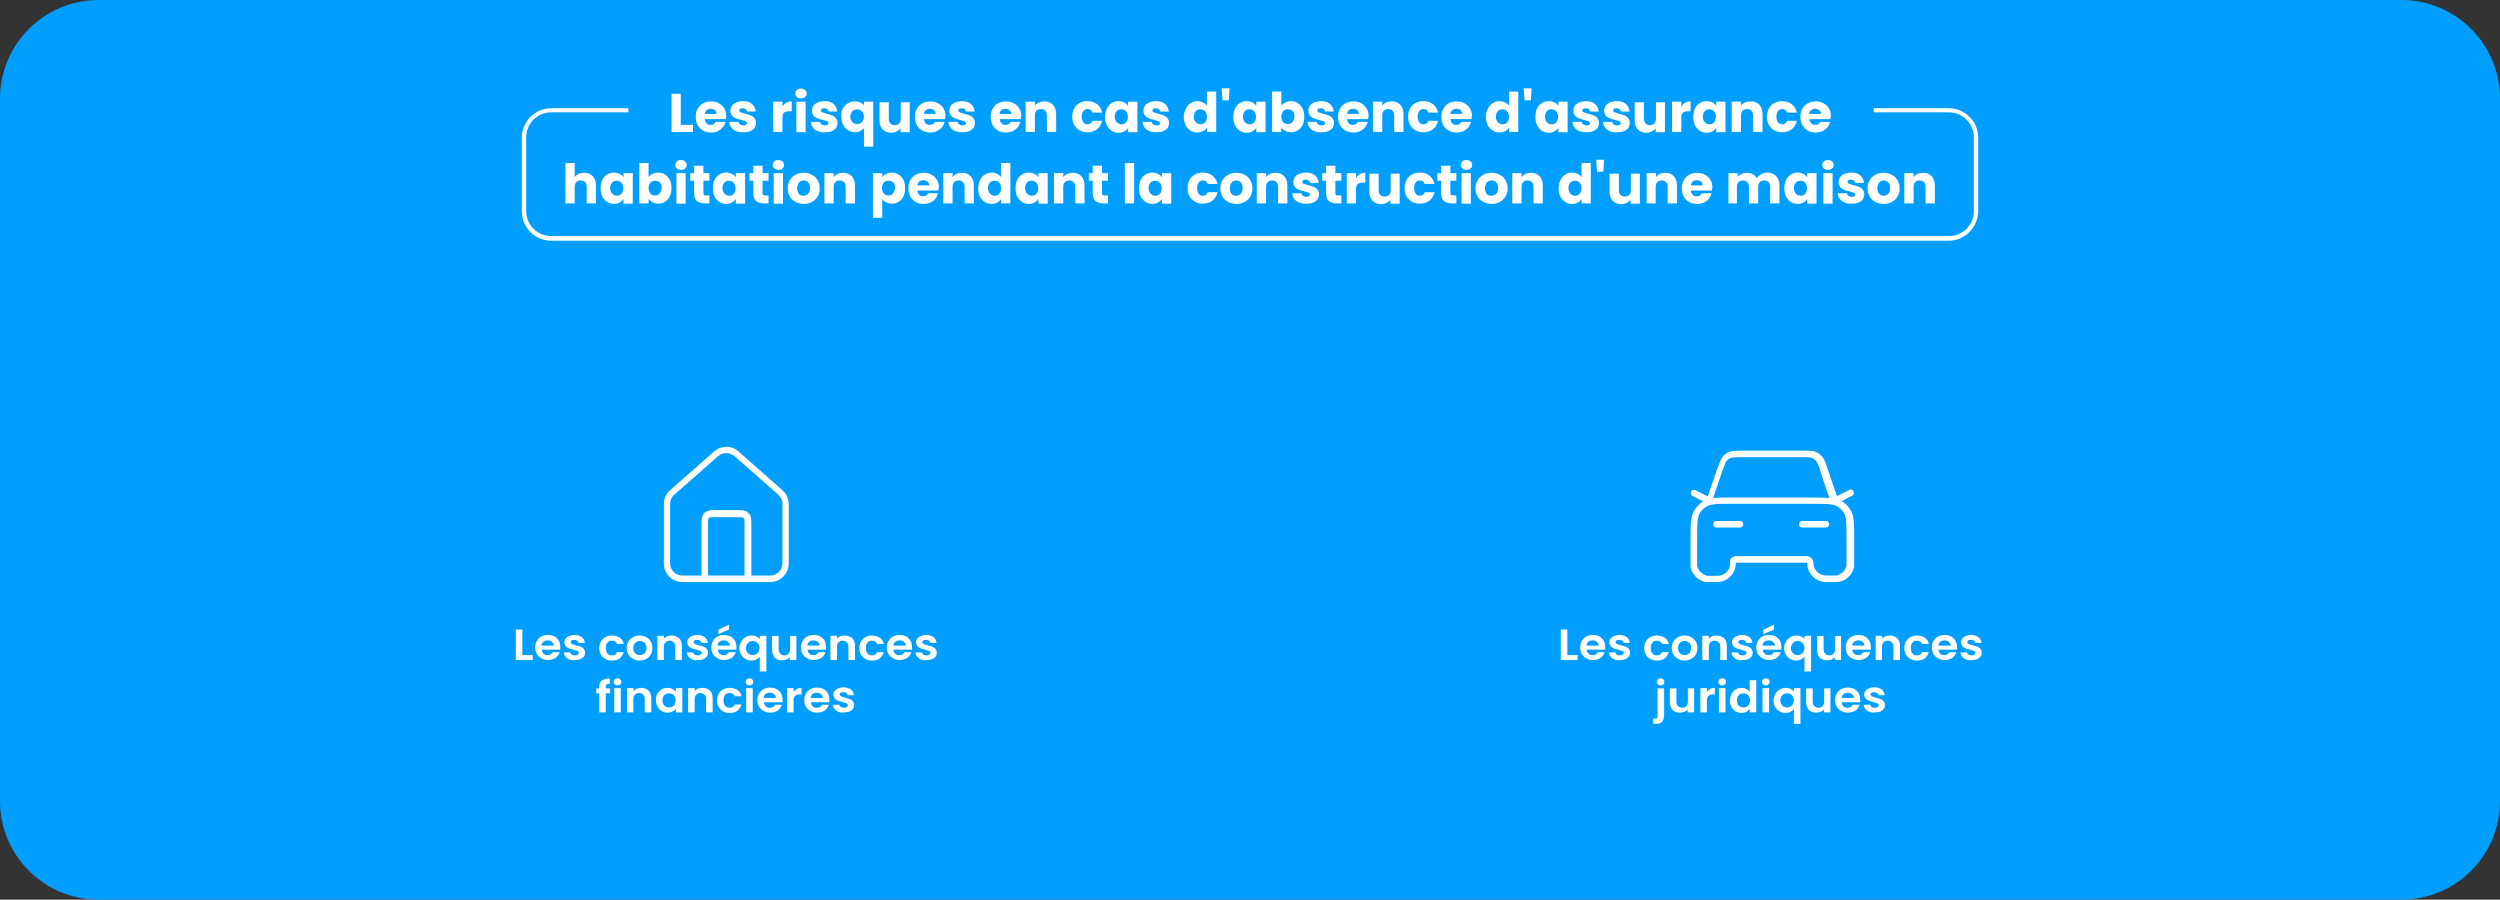 <svg width="917" height="330" viewBox="0 0 917 330" fill="none" xmlns="http://www.w3.org/2000/svg">
<rect x="0" y="0" width="917" height="330" fill="#333333" stroke="none"/>
<g clip-path="url(#clip0_1951_3677)">
<path d="M36.2 0H880.8C900.8 0 917 16.2 917 36.2V293.8C917 313.8 900.8 330 880.8 330H36.2C16.2 330 0 313.8 0 293.8V36.2C0 16.2 16.2 0 36.2 0Z" fill="#009FFF"/>
<path d="M249.7 45.8H254.2V48.4H246.3V34.4H249.7V45.8Z" fill="white"/>
<path d="M266.2 43.701H258.5C258.6 44.401 258.8 44.901 259.2 45.301C259.6 45.701 260.1 45.801 260.7 45.801C261.6 45.801 262.1 45.401 262.5 44.701H266.1C265.9 45.401 265.6 46.101 265.1 46.701C264.6 47.301 264 47.701 263.3 48.101C262.6 48.501 261.7 48.601 260.8 48.601C259.7 48.601 258.7 48.401 257.9 47.901C257.1 47.401 256.4 46.801 255.9 45.901C255.4 45.001 255.2 44.001 255.2 42.901C255.2 41.801 255.4 40.701 255.9 39.901C256.4 39.001 257 38.401 257.9 37.901C258.8 37.401 259.7 37.201 260.8 37.201C261.9 37.201 262.8 37.401 263.7 37.901C264.6 38.401 265.2 39.001 265.7 39.801C266.2 40.601 266.4 41.601 266.4 42.701C266.3 43.001 266.3 43.301 266.2 43.701ZM262.8 41.801C262.8 41.201 262.6 40.701 262.2 40.401C261.8 40.101 261.3 39.901 260.7 39.901C260.1 39.901 259.6 40.101 259.2 40.401C258.8 40.701 258.6 41.201 258.5 41.801H262.8Z" fill="white"/>
<path d="M270 48.1C269.2 47.8 268.6 47.3 268.2 46.7C267.8 46.1 267.5 45.5 267.5 44.7H270.9C270.9 45.1 271.1 45.4 271.4 45.6C271.7 45.8 272.1 46 272.6 46C273 46 273.4 45.9 273.6 45.8C273.8 45.6 274 45.4 274 45.2C274 44.9 273.8 44.6 273.5 44.5C273.2 44.3 272.6 44.2 271.9 44C271.1 43.8 270.4 43.6 269.9 43.4C269.4 43.2 268.9 42.9 268.5 42.4C268.1 41.9 267.9 41.4 267.9 40.6C267.9 40 268.1 39.4 268.4 38.8C268.8 38.3 269.3 37.9 270 37.6C270.7 37.3 271.5 37.1 272.5 37.1C273.9 37.1 275 37.4 275.8 38.1C276.6 38.8 277.1 39.7 277.2 40.9H274C273.9 40.5 273.8 40.2 273.5 40C273.2 39.8 272.8 39.7 272.4 39.7C272 39.7 271.7 39.8 271.5 39.9C271.3 40 271.2 40.3 271.2 40.5C271.2 40.8 271.4 41.1 271.7 41.2C272 41.3 272.6 41.5 273.3 41.7C274.1 41.9 274.8 42.1 275.3 42.3C275.8 42.5 276.3 42.8 276.7 43.3C277.1 43.8 277.3 44.4 277.3 45.1C277.3 45.8 277.1 46.3 276.8 46.9C276.4 47.4 275.9 47.8 275.2 48.1C274.5 48.4 273.7 48.5 272.8 48.5C271.7 48.6 270.8 48.4 270 48.1Z" fill="white"/>
<path d="M288.4 37.701C289 37.301 289.7 37.201 290.4 37.201V40.801H289.5C288.6 40.801 288 41.001 287.6 41.301C287.2 41.701 287 42.301 287 43.201V48.401H283.6V37.301H287V39.201C287.3 38.501 287.8 38.001 288.4 37.701Z" fill="white"/>
<path d="M292.3 35.6C291.9 35.2 291.7 34.8 291.7 34.3C291.7 33.8 291.9 33.3 292.3 33C292.7 32.6 293.2 32.5 293.8 32.5C294.4 32.5 294.9 32.7 295.3 33C295.7 33.4 295.9 33.8 295.9 34.3C295.9 34.8 295.7 35.3 295.3 35.6C294.9 35.9 294.4 36.1 293.8 36.1C293.2 36.1 292.7 35.9 292.3 35.6ZM295.5 37.3V48.5H292.1V37.3H295.5Z" fill="white"/>
<path d="M299.9 48.1C299.1 47.8 298.5 47.3 298.1 46.7C297.7 46.1 297.4 45.5 297.4 44.7H300.8C300.8 45.1 301 45.4 301.3 45.6C301.6 45.8 302 46 302.5 46C302.9 46 303.3 45.9 303.5 45.8C303.7 45.6 303.9 45.4 303.9 45.2C303.9 44.9 303.7 44.6 303.4 44.5C303.1 44.3 302.5 44.2 301.8 44C301 43.8 300.3 43.6 299.8 43.4C299.3 43.2 298.8 42.9 298.4 42.4C298 41.9 297.8 41.4 297.8 40.6C297.8 40 298 39.4 298.3 38.8C298.7 38.3 299.2 37.9 299.9 37.6C300.6 37.3 301.4 37.1 302.4 37.1C303.8 37.1 304.9 37.4 305.7 38.1C306.5 38.8 307 39.7 307.1 40.9H303.9C303.8 40.5 303.7 40.2 303.4 40C303.1 39.8 302.7 39.7 302.3 39.7C301.9 39.7 301.6 39.8 301.4 39.9C301.2 40 301.1 40.3 301.1 40.5C301.1 40.8 301.3 41.1 301.6 41.2C301.9 41.3 302.5 41.5 303.2 41.7C304 41.9 304.7 42.1 305.2 42.3C305.7 42.5 306.2 42.8 306.6 43.3C307 43.8 307.2 44.4 307.2 45.1C307.2 45.8 307 46.3 306.7 46.9C306.3 47.4 305.8 47.8 305.1 48.1C304.4 48.4 303.6 48.5 302.7 48.5C301.5 48.6 300.7 48.4 299.9 48.1Z" fill="white"/>
<path d="M309.1 39.901C309.6 39.001 310.2 38.401 311 37.901C311.8 37.401 312.6 37.201 313.6 37.201C314.3 37.201 314.9 37.301 315.5 37.601C316.1 37.801 316.5 38.201 316.9 38.601V37.301H320.3V53.801H316.9V47.001C316.5 47.501 316 47.801 315.5 48.101C314.9 48.401 314.3 48.501 313.6 48.501C312.7 48.501 311.9 48.301 311.1 47.801C310.3 47.301 309.7 46.601 309.3 45.801C308.8 44.901 308.6 43.901 308.6 42.801C308.4 41.801 308.7 40.801 309.1 39.901ZM316.5 41.301C316.3 40.901 316 40.601 315.6 40.401C315.2 40.201 314.8 40.101 314.4 40.101C314 40.101 313.6 40.201 313.2 40.401C312.8 40.601 312.5 40.901 312.3 41.301C312.1 41.701 311.9 42.201 311.9 42.801C311.9 43.401 312 43.901 312.3 44.301C312.5 44.701 312.8 45.001 313.2 45.201C313.6 45.401 314 45.501 314.4 45.501C314.8 45.501 315.2 45.401 315.6 45.201C316 45.001 316.3 44.701 316.5 44.301C316.7 43.901 316.9 43.401 316.9 42.801C316.9 42.201 316.7 41.701 316.5 41.301Z" fill="white"/>
<path d="M333.7 37.301V48.501H330.3V47.001C330 47.501 329.5 47.901 328.9 48.201C328.3 48.501 327.7 48.701 326.9 48.701C326 48.701 325.3 48.501 324.6 48.101C323.9 47.701 323.4 47.201 323.1 46.501C322.7 45.801 322.6 44.901 322.6 44.001V37.501H326V43.601C326 44.301 326.2 44.901 326.6 45.301C327 45.701 327.5 45.901 328.2 45.901C328.9 45.901 329.4 45.701 329.8 45.301C330.2 44.901 330.4 44.301 330.4 43.601V37.501H333.7V37.301Z" fill="white"/>
<path d="M346.6 43.701H338.9C339 44.401 339.2 44.901 339.6 45.301C340 45.701 340.5 45.801 341.1 45.801C342 45.801 342.5 45.401 342.9 44.701H346.5C346.3 45.401 346 46.101 345.5 46.701C345 47.301 344.4 47.701 343.7 48.101C343 48.401 342.1 48.601 341.2 48.601C340.1 48.601 339.1 48.401 338.3 47.901C337.4 47.401 336.8 46.801 336.3 45.901C335.8 45.001 335.6 44.001 335.6 42.901C335.6 41.801 335.8 40.701 336.3 39.901C336.8 39.001 337.4 38.401 338.3 37.901C339.2 37.401 340.1 37.201 341.2 37.201C342.3 37.201 343.2 37.401 344.1 37.901C345 38.401 345.6 39.001 346.1 39.801C346.6 40.601 346.8 41.601 346.8 42.701C346.7 43.001 346.7 43.301 346.6 43.701ZM343.2 41.801C343.2 41.201 343 40.701 342.6 40.401C342.2 40.101 341.7 39.901 341.1 39.901C340.5 39.901 340 40.101 339.6 40.401C339.2 40.701 339 41.201 338.9 41.801H343.2Z" fill="white"/>
<path d="M350.4 48.1C349.6 47.8 349 47.3 348.6 46.7C348.2 46.1 347.9 45.5 347.9 44.7H351.3C351.3 45.1 351.5 45.4 351.8 45.6C352.1 45.8 352.5 46 353 46C353.4 46 353.8 45.9 354 45.8C354.2 45.6 354.3 45.4 354.3 45.2C354.3 44.9 354.1 44.6 353.8 44.5C353.5 44.4 352.9 44.2 352.2 44C351.4 43.8 350.7 43.6 350.2 43.4C349.7 43.2 349.2 42.9 348.8 42.4C348.4 41.9 348.2 41.4 348.2 40.6C348.2 40 348.4 39.4 348.7 38.8C349.1 38.3 349.6 37.9 350.3 37.6C351 37.3 351.8 37.1 352.8 37.1C354.2 37.1 355.3 37.4 356.1 38.1C356.9 38.8 357.4 39.7 357.5 40.9H354.3C354.2 40.5 354.1 40.2 353.8 40C353.5 39.8 353.1 39.7 352.7 39.7C352.3 39.7 352 39.8 351.8 39.9C351.6 40.1 351.5 40.3 351.5 40.5C351.5 40.8 351.7 41.1 352 41.2C352.3 41.3 352.9 41.5 353.6 41.7C354.4 41.9 355.1 42.1 355.6 42.3C356.1 42.5 356.6 42.8 357 43.3C357.4 43.8 357.6 44.4 357.6 45.1C357.6 45.8 357.4 46.3 357.1 46.9C356.7 47.4 356.2 47.8 355.5 48.1C354.8 48.4 354 48.5 353.1 48.5C352.1 48.6 351.2 48.4 350.4 48.1Z" fill="white"/>
<path d="M374.4 43.701H366.7C366.8 44.401 367 44.901 367.4 45.301C367.8 45.701 368.3 45.801 368.9 45.801C369.8 45.801 370.3 45.401 370.7 44.701H374.3C374.1 45.401 373.8 46.101 373.3 46.701C372.8 47.301 372.2 47.701 371.5 48.101C370.8 48.401 369.9 48.601 369 48.601C367.9 48.601 366.9 48.401 366.1 47.901C365.2 47.401 364.6 46.801 364.1 45.901C363.6 45.001 363.4 44.001 363.4 42.901C363.4 41.801 363.6 40.701 364.1 39.901C364.6 39.001 365.2 38.401 366.1 37.901C367 37.401 367.9 37.201 369 37.201C370.1 37.201 371 37.401 371.9 37.901C372.8 38.401 373.4 39.001 373.9 39.801C374.4 40.601 374.6 41.601 374.6 42.701C374.4 43.001 374.4 43.301 374.4 43.701ZM370.9 41.801C370.9 41.201 370.7 40.701 370.3 40.401C369.9 40.101 369.4 39.901 368.8 39.901C368.2 39.901 367.7 40.101 367.3 40.401C366.9 40.701 366.7 41.201 366.6 41.801H370.9Z" fill="white"/>
<path d="M386.2 38.4C387 39.2 387.4 40.4 387.4 41.9V48.4H384V42.3C384 41.6 383.8 41 383.4 40.6C383 40.2 382.5 40 381.8 40C381.1 40 380.6 40.2 380.2 40.6C379.8 41 379.6 41.6 379.6 42.3V48.4H376.2V37.3H379.6V38.8C379.9 38.3 380.4 37.9 381 37.6C381.6 37.3 382.2 37.2 383 37.2C384.3 37.1 385.4 37.6 386.2 38.4Z" fill="white"/>
<path d="M394 39.8C394.5 38.9 395.1 38.3 396 37.8C396.9 37.3 397.8 37.1 398.9 37.1C400.3 37.1 401.5 37.5 402.4 38.2C403.3 38.9 404 40 404.3 41.3H400.7C400.4 40.4 399.8 40 398.9 40C398.3 40 397.8 40.2 397.4 40.7C397 41.2 396.8 41.9 396.8 42.8C396.8 43.7 397 44.4 397.4 44.9C397.8 45.4 398.3 45.6 398.9 45.6C399.8 45.6 400.4 45.2 400.7 44.3H404.3C404 45.6 403.4 46.6 402.4 47.4C401.5 48.1 400.3 48.5 398.9 48.5C397.8 48.5 396.8 48.3 396 47.8C395.2 47.3 394.5 46.7 394 45.8C393.5 44.9 393.3 43.9 393.3 42.8C393.3 41.7 393.5 40.7 394 39.8Z" fill="white"/>
<path d="M406 39.8C406.4 38.9 407 38.3 407.8 37.8C408.6 37.3 409.4 37.1 410.3 37.1C411.1 37.1 411.8 37.3 412.4 37.6C413 37.9 413.4 38.3 413.8 38.9V37.3H417.2V48.5H413.8V46.9C413.5 47.4 413 47.8 412.4 48.2C411.8 48.5 411.1 48.7 410.3 48.7C409.4 48.7 408.6 48.5 407.8 48C407 47.5 406.5 46.9 406 46C405.6 45.1 405.3 44.1 405.3 43C405.3 41.9 405.6 40.7 406 39.8ZM413 40.8C412.5 40.3 412 40.1 411.3 40.1C410.6 40.1 410 40.3 409.6 40.8C409.1 41.3 408.9 42 408.9 42.8C408.9 43.6 409.1 44.3 409.6 44.8C410.1 45.3 410.6 45.6 411.3 45.6C412 45.6 412.6 45.4 413 44.9C413.5 44.4 413.7 43.7 413.7 42.9C413.7 42.1 413.5 41.3 413 40.8Z" fill="white"/>
<path d="M421.6 48.1C420.8 47.8 420.2 47.3 419.8 46.7C419.4 46.1 419.1 45.5 419.1 44.7H422.5C422.5 45.1 422.7 45.4 423 45.6C423.3 45.8 423.7 46 424.2 46C424.6 46 425 45.9 425.2 45.8C425.4 45.6 425.5 45.4 425.5 45.2C425.5 44.9 425.3 44.6 425 44.5C424.7 44.4 424.1 44.2 423.4 44C422.6 43.8 421.9 43.6 421.4 43.4C420.9 43.2 420.4 42.9 420 42.4C419.6 41.9 419.4 41.4 419.4 40.6C419.4 40 419.6 39.4 419.9 38.8C420.3 38.3 420.8 37.9 421.5 37.6C422.2 37.3 423 37.1 424 37.1C425.4 37.1 426.5 37.4 427.3 38.1C428.1 38.8 428.6 39.7 428.7 40.9H425.5C425.4 40.5 425.3 40.2 425 40C424.7 39.8 424.3 39.7 423.9 39.7C423.5 39.7 423.2 39.8 423 39.9C422.8 40.1 422.7 40.3 422.7 40.5C422.7 40.8 422.9 41.1 423.2 41.2C423.5 41.3 424.1 41.5 424.8 41.7C425.6 41.9 426.3 42.1 426.8 42.3C427.3 42.5 427.8 42.8 428.2 43.3C428.6 43.8 428.8 44.4 428.8 45.1C428.8 45.8 428.6 46.3 428.3 46.9C427.9 47.4 427.4 47.8 426.7 48.1C426 48.4 425.2 48.5 424.3 48.5C423.2 48.6 422.3 48.4 421.6 48.1Z" fill="white"/>
<path d="M435 39.8C435.4 38.9 436 38.3 436.8 37.8C437.6 37.3 438.4 37.1 439.3 37.1C440 37.1 440.7 37.3 441.3 37.6C441.9 37.9 442.4 38.3 442.7 38.8V33.6H446.1V48.4H442.7V46.8C442.4 47.3 441.9 47.8 441.3 48.1C440.7 48.4 440 48.6 439.2 48.6C438.3 48.6 437.4 48.4 436.7 47.9C436 47.4 435.4 46.8 434.9 45.9C434.5 45 434.2 44 434.2 42.9C434.2 41.8 434.6 40.7 435 39.8ZM442 40.8C441.5 40.3 441 40.1 440.3 40.1C439.6 40.1 439 40.3 438.6 40.8C438.1 41.3 437.9 42 437.9 42.8C437.9 43.6 438.1 44.3 438.6 44.8C439.1 45.3 439.6 45.6 440.3 45.6C441 45.6 441.6 45.4 442 44.9C442.5 44.4 442.7 43.7 442.7 42.9C442.7 42.1 442.5 41.3 442 40.8Z" fill="white"/>
<path d="M451 32.4L450.7 36.8H448.4L448.1 32.4H451Z" fill="white"/>
<path d="M453 39.8C453.4 38.9 454 38.3 454.8 37.8C455.5 37.3 456.4 37.1 457.3 37.1C458.1 37.1 458.8 37.3 459.4 37.6C460 37.9 460.5 38.3 460.8 38.9V37.3H464.2V48.5H460.8V46.9C460.5 47.4 460 47.8 459.4 48.2C458.8 48.5 458.1 48.7 457.3 48.7C456.4 48.7 455.6 48.5 454.8 48C454.1 47.5 453.5 46.9 453 46C452.6 45.1 452.4 44.1 452.4 43C452.4 41.9 452.6 40.7 453 39.8ZM460 40.8C459.5 40.3 459 40.1 458.3 40.1C457.6 40.1 457 40.3 456.6 40.8C456.1 41.3 455.9 42 455.9 42.8C455.9 43.6 456.1 44.3 456.6 44.8C457.1 45.3 457.6 45.6 458.3 45.6C459 45.6 459.6 45.4 460 44.9C460.4 44.4 460.7 43.7 460.7 42.9C460.7 42.1 460.5 41.3 460 40.8Z" fill="white"/>
<path d="M471.4 37.6C472 37.3 472.7 37.1 473.5 37.1C474.4 37.1 475.3 37.3 476 37.8C476.7 38.3 477.3 38.9 477.8 39.8C478.2 40.7 478.4 41.7 478.4 42.8C478.4 43.9 478.2 45 477.8 45.8C477.4 46.7 476.8 47.3 476 47.8C475.2 48.3 474.4 48.5 473.5 48.5C472.7 48.5 472 48.3 471.4 48C470.8 47.7 470.4 47.3 470 46.8V48.4H466.6V33.6H470V38.8C470.3 38.3 470.8 37.9 471.4 37.6ZM474.2 40.8C473.7 40.3 473.1 40.1 472.4 40.1C471.7 40.1 471.1 40.3 470.7 40.8C470.3 41.3 470 42 470 42.8C470 43.6 470.2 44.3 470.7 44.8C471.2 45.3 471.7 45.5 472.4 45.5C473.1 45.5 473.7 45.3 474.1 44.7C474.6 44.2 474.8 43.5 474.8 42.7C474.8 41.9 474.7 41.3 474.2 40.8Z" fill="white"/>
<path d="M482.1 48.1C481.3 47.8 480.7 47.3 480.3 46.7C479.9 46.1 479.6 45.5 479.6 44.7H483C483 45.1 483.2 45.4 483.5 45.6C483.8 45.8 484.2 46 484.7 46C485.1 46 485.5 45.9 485.7 45.8C485.9 45.6 486 45.4 486 45.2C486 44.9 485.8 44.6 485.5 44.5C485.2 44.4 484.6 44.2 483.9 44C483.1 43.8 482.4 43.6 481.9 43.4C481.4 43.2 480.9 42.9 480.5 42.4C480.1 41.9 479.9 41.4 479.9 40.6C479.9 40 480.1 39.4 480.4 38.8C480.8 38.3 481.3 37.9 482 37.6C482.7 37.3 483.5 37.1 484.5 37.1C485.9 37.1 487 37.4 487.8 38.1C488.6 38.8 489.1 39.7 489.2 40.9H486C485.9 40.5 485.8 40.2 485.5 40C485.2 39.8 484.8 39.7 484.4 39.7C484 39.7 483.7 39.8 483.5 39.9C483.3 40.1 483.2 40.3 483.2 40.5C483.2 40.8 483.4 41.1 483.7 41.2C484 41.3 484.6 41.5 485.3 41.7C486.1 41.9 486.8 42.1 487.3 42.3C487.8 42.5 488.3 42.8 488.7 43.3C489.1 43.8 489.3 44.4 489.3 45.1C489.3 45.8 489.1 46.3 488.8 46.9C488.4 47.4 487.9 47.8 487.2 48.1C486.5 48.4 485.7 48.5 484.8 48.5C483.8 48.6 482.9 48.4 482.1 48.1Z" fill="white"/>
<path d="M501.8 43.701H494.1C494.2 44.401 494.4 44.901 494.8 45.301C495.2 45.701 495.7 45.801 496.3 45.801C497.2 45.801 497.7 45.401 498.1 44.701H501.7C501.5 45.401 501.2 46.101 500.7 46.701C500.2 47.301 499.6 47.701 498.9 48.101C498.2 48.501 497.3 48.601 496.4 48.601C495.3 48.601 494.3 48.401 493.5 47.901C492.7 47.401 492 46.801 491.5 45.901C491 45.001 490.8 44.001 490.8 42.901C490.8 41.801 491 40.701 491.5 39.901C492 39.001 492.6 38.401 493.5 37.901C494.4 37.401 495.3 37.201 496.4 37.201C497.5 37.201 498.4 37.401 499.3 37.901C500.2 38.401 500.8 39.001 501.3 39.801C501.8 40.601 502 41.601 502 42.701C501.9 43.001 501.8 43.301 501.8 43.701ZM498.4 41.801C498.4 41.201 498.2 40.701 497.8 40.401C497.4 40.101 496.9 39.901 496.3 39.901C495.7 39.901 495.2 40.101 494.8 40.401C494.4 40.701 494.2 41.201 494.1 41.801H498.4Z" fill="white"/>
<path d="M513.6 38.4C514.4 39.2 514.8 40.4 514.8 41.9V48.4H511.4V42.3C511.4 41.6 511.2 41 510.8 40.6C510.4 40.2 509.9 40 509.2 40C508.5 40 508 40.2 507.6 40.6C507.2 41 507 41.6 507 42.3V48.4H503.6V37.3H507V38.8C507.3 38.3 507.8 37.9 508.4 37.6C509 37.3 509.6 37.2 510.4 37.2C511.8 37.1 512.8 37.6 513.6 38.4Z" fill="white"/>
<path d="M517.2 39.8C517.7 38.9 518.3 38.3 519.2 37.8C520.1 37.3 521 37.1 522.1 37.1C523.5 37.1 524.7 37.5 525.6 38.2C526.5 38.9 527.2 40 527.5 41.3H523.9C523.6 40.4 523 40 522.1 40C521.5 40 521 40.2 520.6 40.7C520.2 41.2 520 41.9 520 42.8C520 43.7 520.2 44.4 520.6 44.9C521 45.4 521.5 45.6 522.1 45.6C523 45.6 523.6 45.2 523.9 44.3H527.5C527.2 45.6 526.6 46.6 525.6 47.4C524.7 48.1 523.5 48.5 522.1 48.5C521 48.5 520 48.3 519.2 47.8C518.4 47.3 517.7 46.7 517.2 45.8C516.7 44.9 516.5 43.9 516.5 42.8C516.5 41.7 516.7 40.7 517.2 39.8Z" fill="white"/>
<path d="M539.7 43.701H532C532.1 44.401 532.3 44.901 532.7 45.301C533.1 45.701 533.6 45.801 534.2 45.801C535.1 45.801 535.6 45.401 536 44.701H539.6C539.4 45.401 539.1 46.101 538.6 46.701C538.1 47.301 537.5 47.701 536.8 48.101C536.1 48.401 535.2 48.601 534.3 48.601C533.2 48.601 532.2 48.401 531.4 47.901C530.5 47.401 529.9 46.801 529.4 45.901C528.9 45.001 528.7 44.001 528.7 42.901C528.7 41.801 528.9 40.701 529.4 39.901C529.9 39.001 530.5 38.401 531.4 37.901C532.3 37.401 533.2 37.201 534.3 37.201C535.4 37.201 536.3 37.401 537.2 37.901C538.1 38.401 538.7 39.001 539.2 39.801C539.7 40.601 539.9 41.601 539.9 42.701C539.8 43.001 539.7 43.301 539.7 43.701ZM536.3 41.801C536.3 41.201 536.1 40.701 535.7 40.401C535.3 40.101 534.8 39.901 534.2 39.901C533.6 39.901 533.1 40.101 532.7 40.401C532.3 40.701 532.1 41.201 532 41.801H536.3Z" fill="white"/>
<path d="M545.8 39.8C546.2 38.9 546.8 38.3 547.6 37.8C548.4 37.3 549.2 37.1 550.1 37.1C550.8 37.1 551.5 37.3 552.1 37.6C552.7 37.9 553.2 38.3 553.5 38.8V33.6H556.9V48.4H553.5V46.8C553.2 47.3 552.7 47.8 552.1 48.1C551.5 48.4 550.8 48.6 550 48.6C549.1 48.6 548.2 48.4 547.5 47.9C546.8 47.4 546.2 46.8 545.7 45.9C545.3 45 545 44 545 42.9C545 41.8 545.3 40.7 545.8 39.8ZM552.8 40.8C552.3 40.3 551.8 40.1 551.1 40.1C550.4 40.1 549.8 40.3 549.4 40.8C548.9 41.3 548.7 42 548.7 42.8C548.7 43.6 548.9 44.3 549.4 44.8C549.9 45.3 550.4 45.6 551.1 45.6C551.8 45.6 552.4 45.4 552.8 44.9C553.3 44.4 553.5 43.7 553.5 42.9C553.5 42.1 553.2 41.3 552.8 40.8Z" fill="white"/>
<path d="M561.8 32.4L561.5 36.8H559.2L558.9 32.4H561.8Z" fill="white"/>
<path d="M563.8 39.8C564.2 38.9 564.8 38.3 565.6 37.8C566.3 37.3 567.2 37.1 568.1 37.1C568.9 37.1 569.6 37.3 570.2 37.6C570.8 37.9 571.3 38.3 571.6 38.9V37.3H575V48.5H571.6V46.9C571.3 47.4 570.8 47.8 570.2 48.2C569.6 48.5 568.9 48.7 568.1 48.7C567.2 48.7 566.4 48.5 565.6 48C564.9 47.5 564.3 46.9 563.8 46C563.4 45.1 563.2 44.1 563.2 43C563.2 41.9 563.3 40.7 563.8 39.8ZM570.8 40.8C570.3 40.3 569.8 40.1 569.1 40.1C568.4 40.1 567.8 40.3 567.4 40.8C566.9 41.3 566.7 42 566.7 42.8C566.7 43.6 566.9 44.3 567.4 44.8C567.9 45.3 568.4 45.6 569.1 45.6C569.8 45.6 570.4 45.4 570.8 44.9C571.2 44.4 571.5 43.7 571.5 42.9C571.5 42.1 571.2 41.3 570.8 40.8Z" fill="white"/>
<path d="M579.3 48.1C578.5 47.8 577.9 47.3 577.5 46.7C577.1 46.1 576.8 45.5 576.8 44.7H580.2C580.2 45.1 580.4 45.4 580.7 45.6C581 45.8 581.4 46 581.9 46C582.3 46 582.7 45.9 582.9 45.8C583.1 45.6 583.2 45.4 583.2 45.2C583.2 44.9 583 44.6 582.7 44.5C582.4 44.4 581.8 44.2 581.1 44C580.3 43.8 579.6 43.6 579.1 43.4C578.6 43.2 578.1 42.9 577.7 42.4C577.3 41.9 577.1 41.4 577.1 40.6C577.1 40 577.3 39.4 577.6 38.8C578 38.3 578.5 37.9 579.2 37.6C579.9 37.3 580.7 37.1 581.7 37.1C583.1 37.1 584.2 37.4 585 38.1C585.8 38.8 586.3 39.7 586.4 40.9H583.2C583.1 40.5 583 40.2 582.7 40C582.4 39.8 582 39.7 581.6 39.7C581.2 39.7 580.9 39.8 580.7 39.9C580.5 40.1 580.4 40.3 580.4 40.5C580.4 40.8 580.6 41.1 580.9 41.2C581.2 41.3 581.8 41.5 582.5 41.7C583.3 41.9 584 42.1 584.5 42.3C585 42.5 585.5 42.8 585.9 43.3C586.3 43.8 586.5 44.4 586.5 45.1C586.5 45.8 586.3 46.3 586 46.9C585.6 47.4 585.1 47.8 584.4 48.1C583.7 48.4 582.9 48.5 582 48.5C581 48.6 580.1 48.4 579.3 48.1Z" fill="white"/>
<path d="M590.5 48.1C589.7 47.8 589.1 47.3 588.7 46.7C588.3 46.1 588 45.5 588 44.7H591.4C591.4 45.1 591.6 45.4 591.9 45.6C592.2 45.8 592.6 46 593.1 46C593.5 46 593.9 45.9 594.1 45.8C594.3 45.6 594.5 45.4 594.5 45.2C594.5 44.9 594.3 44.6 594 44.5C593.7 44.3 593.1 44.2 592.4 44C591.6 43.8 590.9 43.6 590.4 43.4C589.9 43.2 589.4 42.9 589 42.4C588.6 41.9 588.4 41.4 588.4 40.6C588.4 40 588.6 39.4 588.9 38.8C589.3 38.3 589.8 37.9 590.5 37.6C591.2 37.3 592 37.1 593 37.1C594.4 37.1 595.5 37.4 596.3 38.1C597.1 38.8 597.6 39.7 597.7 40.9H594.5C594.4 40.5 594.3 40.2 594 40C593.7 39.8 593.3 39.7 592.9 39.7C592.5 39.7 592.2 39.8 592 39.9C591.8 40 591.7 40.3 591.7 40.5C591.7 40.8 591.9 41.1 592.2 41.2C592.5 41.3 593.1 41.5 593.8 41.7C594.6 41.9 595.3 42.1 595.8 42.3C596.3 42.5 596.8 42.8 597.2 43.3C597.6 43.8 597.8 44.4 597.8 45.1C597.8 45.8 597.6 46.3 597.3 46.9C596.9 47.4 596.4 47.8 595.7 48.1C595 48.4 594.2 48.5 593.3 48.5C592.1 48.6 591.2 48.4 590.5 48.1Z" fill="white"/>
<path d="M610.7 37.301V48.501H607.3V47.001C607 47.501 606.5 47.901 605.9 48.201C605.3 48.501 604.7 48.701 603.9 48.701C603 48.701 602.3 48.501 601.6 48.101C600.9 47.701 600.4 47.201 600.1 46.501C599.7 45.801 599.6 44.901 599.6 44.001V37.501H603V43.601C603 44.301 603.2 44.901 603.6 45.301C604 45.701 604.5 45.901 605.2 45.901C605.9 45.901 606.4 45.701 606.8 45.301C607.2 44.901 607.4 44.301 607.4 43.601V37.501H610.7V37.301Z" fill="white"/>
<path d="M618.1 37.701C618.7 37.301 619.4 37.201 620.1 37.201V40.801H619.2C618.3 40.801 617.7 41.001 617.3 41.301C616.9 41.701 616.7 42.301 616.7 43.201V48.401H613.3V37.301H616.7V39.201C617 38.501 617.5 38.001 618.1 37.701Z" fill="white"/>
<path d="M621.7 39.8C622.1 38.9 622.7 38.3 623.5 37.8C624.2 37.3 625.1 37.1 626 37.1C626.8 37.1 627.5 37.3 628.1 37.6C628.7 37.9 629.2 38.3 629.5 38.9V37.3H632.9V48.5H629.5V46.9C629.2 47.4 628.7 47.8 628.1 48.2C627.5 48.5 626.8 48.7 626 48.7C625.1 48.7 624.3 48.5 623.5 48C622.8 47.5 622.2 46.9 621.7 46C621.3 45.1 621.1 44.1 621.1 43C621.1 41.9 621.3 40.7 621.7 39.8ZM628.7 40.8C628.2 40.3 627.7 40.1 627 40.1C626.3 40.1 625.7 40.3 625.3 40.8C624.8 41.3 624.6 42 624.6 42.8C624.6 43.6 624.8 44.3 625.3 44.8C625.8 45.3 626.3 45.6 627 45.6C627.7 45.6 628.3 45.4 628.7 44.9C629.1 44.4 629.4 43.7 629.4 42.9C629.4 42.1 629.2 41.3 628.7 40.8Z" fill="white"/>
<path d="M645.3 38.4C646.1 39.2 646.5 40.4 646.5 41.9V48.4H643V42.3C643 41.6 642.8 41 642.4 40.6C642 40.2 641.5 40 640.8 40C640.1 40 639.6 40.2 639.2 40.6C638.8 41 638.6 41.6 638.6 42.3V48.4H635.2V37.3H638.6V38.8C638.9 38.3 639.4 37.9 640 37.6C640.6 37.3 641.2 37.2 642 37.2C643.4 37.1 644.5 37.6 645.3 38.4Z" fill="white"/>
<path d="M648.8 39.8C649.3 38.9 649.9 38.3 650.8 37.8C651.7 37.3 652.6 37.1 653.7 37.1C655.1 37.1 656.3 37.5 657.2 38.2C658.1 38.9 658.8 40 659.1 41.3H655.5C655.2 40.4 654.6 40 653.7 40C653.1 40 652.6 40.2 652.2 40.7C651.8 41.2 651.6 41.9 651.6 42.8C651.6 43.7 651.8 44.4 652.2 44.9C652.6 45.4 653.1 45.6 653.7 45.6C654.6 45.6 655.2 45.2 655.5 44.3H659.1C658.8 45.6 658.2 46.6 657.2 47.4C656.3 48.1 655.1 48.5 653.7 48.5C652.6 48.5 651.6 48.3 650.8 47.8C650 47.3 649.3 46.7 648.8 45.8C648.3 44.9 648.1 43.9 648.1 42.8C648.1 41.7 648.4 40.7 648.8 39.8Z" fill="white"/>
<path d="M671.4 43.701H663.7C663.8 44.401 664 44.901 664.4 45.301C664.8 45.701 665.3 45.801 665.9 45.801C666.8 45.801 667.3 45.401 667.7 44.701H671.3C671.1 45.401 670.8 46.101 670.3 46.701C669.8 47.301 669.2 47.701 668.5 48.101C667.8 48.401 666.9 48.601 666 48.601C664.9 48.601 663.9 48.401 663.1 47.901C662.2 47.401 661.6 46.801 661.1 45.901C660.6 45.001 660.4 44.001 660.4 42.901C660.4 41.801 660.6 40.701 661.1 39.901C661.6 39.001 662.2 38.401 663.1 37.901C664 37.401 664.9 37.201 666 37.201C667.1 37.201 668 37.401 668.9 37.901C669.8 38.401 670.4 39.001 670.9 39.801C671.4 40.601 671.6 41.601 671.6 42.701C671.4 43.001 671.4 43.301 671.4 43.701ZM667.9 41.801C667.9 41.201 667.7 40.701 667.3 40.401C666.9 40.101 666.4 39.901 665.8 39.901C665.2 39.901 664.7 40.101 664.3 40.401C663.9 40.701 663.7 41.201 663.6 41.801H667.9Z" fill="white"/>
<path d="M217.4 64.599C218.2 65.399 218.6 66.599 218.6 68.099V74.599H215.2V68.499C215.2 67.799 215 67.199 214.6 66.799C214.2 66.399 213.7 66.199 213 66.199C212.3 66.199 211.8 66.399 211.4 66.799C211 67.199 210.8 67.799 210.8 68.499V74.599H207.4V59.799H210.8V64.999C211.1 64.499 211.6 64.099 212.2 63.799C212.8 63.499 213.5 63.399 214.2 63.399C215.6 63.299 216.6 63.799 217.4 64.599Z" fill="white"/>
<path d="M220.9 65.999C221.3 65.099 221.9 64.499 222.7 63.999C223.4 63.499 224.3 63.299 225.2 63.299C226 63.299 226.7 63.499 227.3 63.799C227.9 64.099 228.4 64.499 228.7 65.099V63.499H232.1V74.699H228.7V72.999C228.4 73.499 227.9 73.899 227.3 74.299C226.7 74.599 226 74.799 225.2 74.799C224.3 74.799 223.5 74.599 222.7 74.099C222 73.599 221.4 72.999 220.9 72.099C220.5 71.199 220.3 70.199 220.3 69.099C220.3 67.999 220.5 66.899 220.9 65.999ZM227.9 66.999C227.4 66.499 226.9 66.299 226.2 66.299C225.5 66.299 224.9 66.499 224.5 66.999C224 67.499 223.8 68.199 223.8 68.999C223.8 69.799 224 70.499 224.5 70.999C225 71.499 225.5 71.799 226.2 71.799C226.9 71.799 227.5 71.599 227.9 71.099C228.4 70.599 228.6 69.899 228.6 69.099C228.6 68.299 228.4 67.499 227.9 66.999Z" fill="white"/>
<path d="M239.3 63.799C239.9 63.499 240.6 63.299 241.4 63.299C242.3 63.299 243.2 63.499 243.9 63.999C244.6 64.499 245.2 65.099 245.7 65.999C246.1 66.899 246.3 67.899 246.3 68.999C246.3 70.099 246.1 71.199 245.7 71.999C245.3 72.899 244.7 73.499 243.9 73.999C243.2 74.499 242.3 74.699 241.4 74.699C240.6 74.699 239.9 74.499 239.3 74.199C238.7 73.899 238.3 73.499 237.9 72.999V74.599H234.5V59.799H237.9V64.999C238.2 64.499 238.7 64.099 239.3 63.799ZM242.1 66.999C241.6 66.499 241 66.299 240.3 66.299C239.6 66.299 239 66.499 238.6 66.999C238.1 67.499 237.9 68.199 237.9 68.999C237.9 69.799 238.1 70.499 238.6 70.999C239.1 71.499 239.6 71.699 240.3 71.699C241 71.699 241.6 71.499 242 70.899C242.4 70.299 242.7 69.699 242.7 68.899C242.7 68.099 242.6 67.499 242.1 66.999Z" fill="white"/>
<path d="M248.3 61.799C247.9 61.399 247.7 60.999 247.7 60.499C247.7 59.999 247.9 59.499 248.3 59.199C248.7 58.799 249.2 58.699 249.8 58.699C250.4 58.699 250.9 58.899 251.3 59.199C251.7 59.599 251.9 59.999 251.9 60.499C251.9 60.999 251.7 61.499 251.3 61.799C250.9 62.199 250.4 62.299 249.8 62.299C249.2 62.299 248.7 62.099 248.3 61.799ZM251.5 63.499V74.699H248.1V63.499H251.5Z" fill="white"/>
<path d="M260.2 71.699V74.599H258.5C257.3 74.599 256.3 74.299 255.6 73.699C254.9 73.099 254.6 72.099 254.6 70.699V66.299H253.2V63.499H254.6V60.799H258V63.499H260.2V66.299H258V70.799C258 71.099 258.1 71.399 258.2 71.499C258.4 71.599 258.6 71.699 259 71.699H260.2Z" fill="white"/>
<path d="M262.1 65.999C262.5 65.099 263.1 64.499 263.9 63.999C264.6 63.499 265.5 63.299 266.4 63.299C267.2 63.299 267.9 63.499 268.5 63.799C269.1 64.099 269.6 64.499 269.9 65.099V63.499H273.3V74.699H269.9V72.999C269.6 73.499 269.1 73.899 268.5 74.299C267.9 74.599 267.2 74.799 266.4 74.799C265.5 74.799 264.7 74.599 263.9 74.099C263.2 73.599 262.6 72.999 262.1 72.099C261.7 71.199 261.5 70.199 261.5 69.099C261.5 67.999 261.6 66.899 262.1 65.999ZM269.1 66.999C268.6 66.499 268.1 66.299 267.4 66.299C266.7 66.299 266.1 66.499 265.7 66.999C265.2 67.499 265 68.199 265 68.999C265 69.799 265.2 70.499 265.7 70.999C266.2 71.499 266.7 71.799 267.4 71.799C268.1 71.799 268.7 71.599 269.1 71.099C269.6 70.599 269.8 69.899 269.8 69.099C269.8 68.299 269.5 67.499 269.1 66.999Z" fill="white"/>
<path d="M281.9 71.699V74.599H280.2C279 74.599 278 74.299 277.3 73.699C276.6 73.099 276.3 72.099 276.3 70.699V66.299H274.9V63.499H276.3V60.799H279.7V63.499H281.9V66.299H279.7V70.799C279.7 71.099 279.8 71.399 279.9 71.499C280.1 71.599 280.3 71.699 280.7 71.699H281.9Z" fill="white"/>
<path d="M284 61.799C283.6 61.399 283.4 60.999 283.4 60.499C283.4 59.999 283.6 59.499 284 59.199C284.4 58.799 284.9 58.699 285.5 58.699C286.1 58.699 286.6 58.899 287 59.199C287.4 59.599 287.6 59.999 287.6 60.499C287.6 60.999 287.4 61.499 287 61.799C286.6 62.199 286.1 62.299 285.5 62.299C284.9 62.299 284.4 62.099 284 61.799ZM287.2 63.499V74.699H283.8V63.499H287.2Z" fill="white"/>
<path d="M291.8 74.1C290.9 73.6 290.2 73 289.7 72.1C289.2 71.2 288.9 70.2 288.9 69.1C288.9 68 289.2 66.9 289.7 66.1C290.2 65.2 290.9 64.6 291.8 64.1C292.7 63.6 293.7 63.4 294.8 63.4C295.9 63.4 296.9 63.6 297.8 64.1C298.7 64.6 299.4 65.2 299.9 66.1C300.4 67 300.7 68 300.7 69.1C300.7 70.2 300.4 71.3 299.9 72.1C299.4 73 298.7 73.6 297.8 74.1C296.9 74.6 295.9 74.8 294.8 74.8C293.7 74.8 292.7 74.5 291.8 74.1ZM296.4 71.1C296.9 70.6 297.1 69.9 297.1 69C297.1 68.1 296.9 67.4 296.4 66.9C296 66.4 295.4 66.2 294.8 66.2C294.1 66.2 293.6 66.4 293.1 66.9C292.7 67.4 292.4 68.1 292.4 69C292.4 69.9 292.6 70.6 293 71.1C293.4 71.6 294 71.8 294.6 71.8C295.2 71.8 296 71.6 296.4 71.1Z" fill="white"/>
<path d="M312.4 64.599C313.2 65.399 313.6 66.599 313.6 68.099V74.599H310.2V68.499C310.2 67.799 310 67.199 309.6 66.799C309.2 66.399 308.7 66.199 308 66.199C307.3 66.199 306.8 66.399 306.4 66.799C306 67.199 305.8 67.799 305.8 68.499V74.599H302.4V63.499H305.8V64.999C306.1 64.499 306.6 64.099 307.2 63.799C307.8 63.499 308.4 63.399 309.2 63.399C310.5 63.299 311.6 63.799 312.4 64.599Z" fill="white"/>
<path d="M325 63.799C325.6 63.499 326.3 63.299 327.1 63.299C328 63.299 328.9 63.499 329.6 63.999C330.3 64.499 330.9 65.099 331.4 65.999C331.8 66.899 332 67.899 332 68.999C332 70.099 331.8 71.199 331.4 71.999C331 72.899 330.4 73.499 329.6 73.999C328.9 74.499 328 74.699 327.1 74.699C326.3 74.699 325.6 74.499 325 74.199C324.4 73.899 323.9 73.499 323.6 72.999V79.899H320.2V63.499H323.6V64.999C323.9 64.499 324.4 64.099 325 63.799ZM327.7 66.999C327.2 66.499 326.6 66.299 325.9 66.299C325.2 66.299 324.6 66.499 324.2 66.999C323.7 67.499 323.5 68.199 323.5 68.999C323.5 69.799 323.7 70.499 324.2 70.999C324.7 71.499 325.2 71.699 325.9 71.699C326.6 71.699 327.2 71.499 327.6 70.899C328 70.299 328.3 69.699 328.3 68.899C328.3 68.099 328.2 67.499 327.7 66.999Z" fill="white"/>
<path d="M344.2 69.9H336.5C336.6 70.6 336.8 71.1 337.2 71.5C337.6 71.9 338.1 72 338.7 72C339.6 72 340.1 71.6 340.5 70.9H344.1C343.9 71.6 343.6 72.3 343.1 72.9C342.6 73.5 342 73.9 341.3 74.3C340.6 74.6 339.7 74.8 338.8 74.8C337.7 74.8 336.7 74.6 335.9 74.1C335 73.6 334.4 73 333.9 72.1C333.4 71.2 333.2 70.2 333.2 69.1C333.2 68 333.4 66.9 333.9 66.1C334.4 65.2 335 64.6 335.9 64.1C336.8 63.6 337.7 63.4 338.8 63.4C339.9 63.4 340.8 63.6 341.7 64.1C342.6 64.6 343.2 65.2 343.7 66C344.2 66.8 344.4 67.8 344.4 68.9C344.3 69.2 344.2 69.5 344.2 69.9ZM340.8 68C340.8 67.4 340.6 66.9 340.2 66.6C339.8 66.3 339.3 66.1 338.7 66.1C338.1 66.1 337.6 66.3 337.2 66.6C336.8 66.9 336.6 67.4 336.5 68H340.8Z" fill="white"/>
<path d="M356 64.599C356.8 65.399 357.2 66.599 357.2 68.099V74.599H353.8V68.499C353.8 67.799 353.6 67.199 353.2 66.799C352.8 66.399 352.3 66.199 351.6 66.199C350.9 66.199 350.4 66.399 350 66.799C349.6 67.199 349.4 67.799 349.4 68.499V74.599H346V63.499H349.4V64.999C349.7 64.499 350.2 64.099 350.8 63.799C351.4 63.499 352 63.399 352.8 63.399C354.2 63.299 355.2 63.799 356 64.599Z" fill="white"/>
<path d="M359.5 65.999C359.9 65.099 360.5 64.499 361.3 63.999C362 63.499 362.9 63.299 363.8 63.299C364.5 63.299 365.2 63.499 365.8 63.799C366.4 64.099 366.9 64.499 367.2 64.999V59.799H370.6V74.599H367.2V72.999C366.9 73.499 366.4 73.999 365.8 74.299C365.2 74.599 364.5 74.799 363.7 74.799C362.8 74.799 361.9 74.599 361.2 74.099C360.5 73.599 359.9 72.999 359.4 72.099C359 71.199 358.8 70.199 358.8 69.099C358.8 67.999 359.1 66.899 359.5 65.999ZM366.5 66.999C366 66.499 365.5 66.299 364.8 66.299C364.1 66.299 363.5 66.499 363.1 66.999C362.6 67.499 362.4 68.199 362.4 68.999C362.4 69.799 362.6 70.499 363.1 70.999C363.6 71.499 364.1 71.799 364.8 71.799C365.5 71.799 366.1 71.599 366.5 71.099C367 70.599 367.2 69.899 367.2 69.099C367.2 68.299 367 67.499 366.5 66.999Z" fill="white"/>
<path d="M373.1 65.999C373.5 65.099 374.1 64.499 374.9 63.999C375.6 63.499 376.5 63.299 377.4 63.299C378.2 63.299 378.9 63.499 379.5 63.799C380.1 64.099 380.6 64.499 380.9 65.099V63.499H384.3V74.699H380.9V72.999C380.6 73.499 380.1 73.899 379.5 74.299C378.9 74.599 378.2 74.799 377.4 74.799C376.5 74.799 375.7 74.599 374.9 74.099C374.2 73.599 373.6 72.999 373.1 72.099C372.7 71.199 372.5 70.199 372.5 69.099C372.5 67.999 372.7 66.899 373.1 65.999ZM380.1 66.999C379.6 66.499 379.1 66.299 378.4 66.299C377.7 66.299 377.1 66.499 376.7 66.999C376.2 67.499 376 68.199 376 68.999C376 69.799 376.2 70.499 376.7 70.999C377.2 71.499 377.7 71.799 378.4 71.799C379.1 71.799 379.7 71.599 380.1 71.099C380.6 70.599 380.8 69.899 380.8 69.099C380.8 68.299 380.6 67.499 380.1 66.999Z" fill="white"/>
<path d="M396.6 64.599C397.4 65.399 397.8 66.599 397.8 68.099V74.599H394.4V68.499C394.4 67.799 394.2 67.199 393.8 66.799C393.4 66.399 392.9 66.199 392.2 66.199C391.5 66.199 391 66.399 390.6 66.799C390.2 67.199 390 67.799 390 68.499V74.599H386.6V63.499H390V64.999C390.3 64.499 390.8 64.099 391.4 63.799C392 63.499 392.6 63.399 393.4 63.399C394.8 63.299 395.8 63.799 396.6 64.599Z" fill="white"/>
<path d="M406.4 71.699V74.599H404.7C403.5 74.599 402.5 74.299 401.8 73.699C401.1 73.099 400.8 72.099 400.8 70.699V66.299H399.4V63.499H400.8V60.799H404.2V63.499H406.4V66.299H404.2V70.799C404.2 71.099 404.3 71.399 404.4 71.499C404.6 71.599 404.8 71.699 405.2 71.699H406.4Z" fill="white"/>
<path d="M416 59.799V74.599H412.6V59.799H416Z" fill="white"/>
<path d="M418.4 65.999C418.8 65.099 419.4 64.499 420.2 63.999C420.9 63.499 421.8 63.299 422.7 63.299C423.5 63.299 424.2 63.499 424.8 63.799C425.4 64.099 425.9 64.499 426.2 65.099V63.499H429.6V74.699H426.2V72.999C425.9 73.499 425.4 73.899 424.8 74.299C424.2 74.599 423.5 74.799 422.7 74.799C421.8 74.799 421 74.599 420.2 74.099C419.5 73.599 418.9 72.999 418.4 72.099C418 71.199 417.8 70.199 417.8 69.099C417.8 67.999 418 66.899 418.4 65.999ZM425.4 66.999C424.9 66.499 424.4 66.299 423.7 66.299C423 66.299 422.4 66.499 422 66.999C421.5 67.499 421.3 68.199 421.3 68.999C421.3 69.799 421.5 70.499 422 70.999C422.5 71.499 423 71.799 423.7 71.799C424.4 71.799 425 71.599 425.4 71.099C425.9 70.599 426.1 69.899 426.1 69.099C426.1 68.299 425.9 67.499 425.4 66.999Z" fill="white"/>
<path d="M436.3 65.999C436.8 65.099 437.4 64.499 438.3 63.999C439.2 63.499 440.1 63.299 441.2 63.299C442.6 63.299 443.8 63.699 444.7 64.399C445.6 65.099 446.3 66.199 446.6 67.499H443C442.7 66.599 442.1 66.199 441.2 66.199C440.6 66.199 440.1 66.399 439.7 66.899C439.3 67.399 439.1 68.099 439.1 68.999C439.1 69.899 439.3 70.599 439.7 71.099C440.1 71.599 440.6 71.799 441.2 71.799C442.1 71.799 442.7 71.399 443 70.499H446.6C446.3 71.799 445.7 72.799 444.7 73.599C443.8 74.299 442.6 74.699 441.2 74.699C440.1 74.699 439.1 74.499 438.3 73.999C437.5 73.499 436.8 72.899 436.3 71.999C435.8 71.099 435.6 70.099 435.6 68.999C435.6 67.899 435.8 66.899 436.3 65.999Z" fill="white"/>
<path d="M450.5 74.1C449.6 73.6 448.9 73 448.4 72.1C447.9 71.2 447.6 70.2 447.6 69.1C447.6 68 447.9 66.9 448.4 66.1C448.9 65.2 449.6 64.6 450.5 64.1C451.4 63.6 452.4 63.4 453.5 63.4C454.6 63.4 455.6 63.6 456.5 64.1C457.4 64.6 458.1 65.2 458.6 66.1C459.1 67 459.4 68 459.4 69.1C459.4 70.2 459.1 71.3 458.6 72.1C458.1 73 457.4 73.6 456.5 74.1C455.6 74.6 454.6 74.8 453.5 74.8C452.4 74.8 451.4 74.5 450.5 74.1ZM455.1 71.1C455.6 70.6 455.8 69.9 455.8 69C455.8 68.1 455.6 67.4 455.1 66.9C454.7 66.4 454.1 66.2 453.5 66.2C452.8 66.2 452.3 66.4 451.8 66.9C451.4 67.4 451.1 68.1 451.1 69C451.1 69.9 451.3 70.6 451.7 71.1C452.1 71.6 452.7 71.8 453.3 71.8C453.9 71.8 454.6 71.6 455.1 71.1Z" fill="white"/>
<path d="M471 64.599C471.8 65.399 472.2 66.599 472.2 68.099V74.599H468.8V68.499C468.8 67.799 468.6 67.199 468.2 66.799C467.8 66.399 467.3 66.199 466.6 66.199C465.9 66.199 465.4 66.399 465 66.799C464.6 67.199 464.4 67.799 464.4 68.499V74.599H461V63.499H464.4V64.999C464.7 64.499 465.2 64.099 465.8 63.799C466.4 63.499 467 63.399 467.8 63.399C469.2 63.299 470.2 63.799 471 64.599Z" fill="white"/>
<path d="M476.5 74.299C475.7 73.999 475.1 73.499 474.7 72.899C474.3 72.299 474 71.699 474 70.899H477.4C477.4 71.299 477.6 71.599 477.9 71.799C478.2 71.999 478.6 72.199 479.1 72.199C479.5 72.199 479.9 72.099 480.1 71.999C480.3 71.799 480.5 71.599 480.5 71.399C480.5 71.099 480.3 70.799 480 70.699C479.7 70.499 479.1 70.399 478.4 70.199C477.6 69.999 476.9 69.799 476.4 69.599C475.9 69.399 475.4 69.099 475 68.599C474.6 68.099 474.4 67.599 474.4 66.799C474.4 66.199 474.6 65.599 474.9 64.999C475.3 64.499 475.8 64.099 476.5 63.799C477.2 63.499 478 63.299 479 63.299C480.4 63.299 481.5 63.599 482.3 64.299C483.1 64.999 483.6 65.899 483.7 67.099H480.5C480.4 66.699 480.3 66.399 480 66.199C479.7 65.999 479.3 65.899 478.9 65.899C478.5 65.899 478.2 65.999 478 66.099C477.8 66.199 477.7 66.499 477.7 66.699C477.7 66.999 477.9 67.299 478.2 67.399C478.5 67.499 479.1 67.699 479.8 67.899C480.6 68.099 481.3 68.299 481.8 68.499C482.3 68.699 482.8 68.999 483.2 69.499C483.6 69.999 483.8 70.599 483.8 71.299C483.8 71.999 483.6 72.499 483.3 73.099C482.9 73.599 482.4 73.999 481.7 74.299C481 74.599 480.2 74.699 479.3 74.699C478.1 74.799 477.3 74.599 476.5 74.299Z" fill="white"/>
<path d="M492 71.699V74.599H490.3C489.1 74.599 488.1 74.299 487.4 73.699C486.7 73.099 486.4 72.099 486.4 70.699V66.299H485V63.499H486.4V60.799H489.8V63.499H492V66.299H489.8V70.799C489.8 71.099 489.9 71.399 490 71.499C490.2 71.599 490.4 71.699 490.8 71.699H492Z" fill="white"/>
<path d="M498.8 63.9C499.4 63.5 500.1 63.4 500.8 63.4V67H499.9C499 67 498.4 67.2 498 67.5C497.6 67.9 497.4 68.5 497.4 69.4V74.6H494V63.5H497.4V65.4C497.7 64.7 498.2 64.2 498.8 63.9Z" fill="white"/>
<path d="M513.4 63.5V74.7H510V73.2C509.7 73.7 509.2 74.1 508.6 74.4C508 74.7 507.4 74.9 506.6 74.9C505.7 74.9 505 74.7 504.3 74.3C503.6 73.9 503.1 73.4 502.8 72.7C502.4 72 502.3 71.1 502.3 70.2V63.7H505.7V69.8C505.7 70.5 505.9 71.1 506.3 71.5C506.7 71.9 507.2 72.1 507.9 72.1C508.6 72.1 509.1 71.9 509.5 71.5C509.9 71.1 510.1 70.5 510.1 69.8V63.7H513.4V63.5Z" fill="white"/>
<path d="M515.9 65.999C516.4 65.099 517 64.499 517.9 63.999C518.8 63.499 519.7 63.299 520.8 63.299C522.2 63.299 523.4 63.699 524.3 64.399C525.2 65.099 525.9 66.199 526.2 67.499H522.6C522.3 66.599 521.7 66.199 520.8 66.199C520.2 66.199 519.7 66.399 519.3 66.899C518.9 67.399 518.7 68.099 518.7 68.999C518.7 69.899 518.9 70.599 519.3 71.099C519.7 71.599 520.2 71.799 520.8 71.799C521.7 71.799 522.3 71.399 522.6 70.499H526.2C525.9 71.799 525.3 72.799 524.3 73.599C523.4 74.299 522.2 74.699 520.8 74.699C519.7 74.699 518.7 74.499 517.9 73.999C517.1 73.499 516.4 72.899 515.9 71.999C515.4 71.099 515.2 70.099 515.2 68.999C515.2 67.899 515.5 66.899 515.9 65.999Z" fill="white"/>
<path d="M534.2 71.699V74.599H532.5C531.3 74.599 530.3 74.299 529.6 73.699C528.9 73.099 528.6 72.099 528.6 70.699V66.299H527.2V63.499H528.6V60.799H532V63.499H534.2V66.299H532V70.799C532 71.099 532.1 71.399 532.2 71.499C532.4 71.599 532.6 71.699 533 71.699H534.2Z" fill="white"/>
<path d="M536.4 61.799C536 61.399 535.8 60.999 535.8 60.499C535.8 59.999 536 59.499 536.4 59.199C536.8 58.799 537.3 58.699 537.9 58.699C538.5 58.699 539 58.899 539.4 59.199C539.8 59.599 540 59.999 540 60.499C540 60.999 539.8 61.499 539.4 61.799C539 62.099 538.5 62.299 537.9 62.299C537.2 62.299 536.7 62.099 536.4 61.799ZM539.5 63.499V74.699H536.1V63.499H539.5Z" fill="white"/>
<path d="M544.1 74.1C543.2 73.6 542.5 73 542 72.1C541.5 71.2 541.2 70.2 541.2 69.1C541.2 68 541.5 66.9 542 66.1C542.5 65.2 543.2 64.6 544.1 64.1C545 63.6 546 63.4 547.1 63.4C548.2 63.4 549.2 63.6 550.1 64.1C551 64.6 551.7 65.2 552.2 66.1C552.7 67 553 68 553 69.1C553 70.2 552.7 71.3 552.2 72.1C551.7 72.9 551 73.6 550.1 74.1C549.2 74.6 548.2 74.8 547.1 74.8C546 74.8 545 74.5 544.1 74.1ZM548.8 71.1C549.3 70.6 549.5 69.9 549.5 69C549.5 68.1 549.3 67.4 548.8 66.9C548.4 66.4 547.8 66.2 547.1 66.2C546.4 66.2 545.9 66.4 545.4 66.9C545 67.4 544.7 68.1 544.7 69C544.7 69.9 544.9 70.6 545.3 71.1C545.7 71.6 546.3 71.8 546.9 71.8C547.5 71.8 548.3 71.6 548.8 71.1Z" fill="white"/>
<path d="M564.7 64.599C565.5 65.399 565.9 66.599 565.9 68.099V74.599H562.5V68.499C562.5 67.799 562.3 67.199 561.9 66.799C561.5 66.399 561 66.199 560.3 66.199C559.6 66.199 559.1 66.399 558.7 66.799C558.3 67.199 558.1 67.799 558.1 68.499V74.599H554.7V63.499H558.1V64.999C558.4 64.499 558.9 64.099 559.5 63.799C560.1 63.499 560.7 63.399 561.5 63.399C562.9 63.299 563.9 63.799 564.7 64.599Z" fill="white"/>
<path d="M572.4 65.999C572.8 65.099 573.4 64.499 574.2 63.999C574.9 63.499 575.8 63.299 576.7 63.299C577.4 63.299 578.1 63.499 578.7 63.799C579.3 64.099 579.8 64.499 580.1 64.999V59.799H583.5V74.599H580.1V72.999C579.8 73.499 579.3 73.999 578.7 74.299C578.1 74.599 577.4 74.799 576.6 74.799C575.7 74.799 574.8 74.599 574.1 74.099C573.4 73.599 572.8 72.999 572.3 72.099C571.9 71.199 571.7 70.199 571.7 69.099C571.7 67.999 572 66.899 572.4 65.999ZM579.4 66.999C578.9 66.499 578.4 66.299 577.7 66.299C577 66.299 576.4 66.499 576 66.999C575.5 67.499 575.3 68.199 575.3 68.999C575.3 69.799 575.5 70.499 576 70.999C576.5 71.499 577 71.799 577.7 71.799C578.4 71.799 579 71.599 579.4 71.099C579.8 70.599 580.1 69.899 580.1 69.099C580.1 68.299 579.9 67.499 579.4 66.999Z" fill="white"/>
<path d="M588.4 58.6L588.1 63H585.8L585.5 58.6H588.4Z" fill="white"/>
<path d="M601.5 63.5V74.7H598.1V73.2C597.8 73.7 597.3 74.1 596.7 74.4C596.1 74.7 595.5 74.9 594.7 74.9C593.8 74.9 593.1 74.7 592.4 74.3C591.7 73.9 591.2 73.4 590.9 72.7C590.5 72 590.4 71.1 590.4 70.2V63.7H593.8V69.8C593.8 70.5 594 71.1 594.4 71.5C594.8 71.9 595.3 72.1 596 72.1C596.7 72.1 597.2 71.9 597.6 71.5C598 71.1 598.2 70.5 598.2 69.8V63.7H601.5V63.5Z" fill="white"/>
<path d="M613.9 64.599C614.7 65.399 615.1 66.599 615.1 68.099V74.599H611.7V68.499C611.7 67.799 611.5 67.199 611.1 66.799C610.7 66.399 610.2 66.199 609.5 66.199C608.8 66.199 608.3 66.399 607.9 66.799C607.5 67.199 607.3 67.799 607.3 68.499V74.599H604V63.499H607.4V64.999C607.7 64.499 608.2 64.099 608.8 63.799C609.4 63.499 610 63.399 610.8 63.399C612.1 63.299 613.1 63.799 613.9 64.599Z" fill="white"/>
<path d="M627.9 69.9H620.2C620.3 70.6 620.5 71.1 620.9 71.5C621.3 71.9 621.8 72 622.4 72C623.3 72 623.8 71.6 624.2 70.9H627.8C627.6 71.6 627.3 72.3 626.8 72.9C626.3 73.5 625.7 73.9 625 74.3C624.3 74.6 623.4 74.8 622.5 74.8C621.4 74.8 620.4 74.6 619.6 74.1C618.7 73.6 618.1 73 617.6 72.1C617.1 71.2 616.9 70.2 616.9 69.1C616.9 68 617.1 66.9 617.6 66.1C618.1 65.2 618.7 64.6 619.6 64.1C620.5 63.6 621.4 63.4 622.5 63.4C623.6 63.4 624.5 63.6 625.4 64.1C626.3 64.6 626.9 65.2 627.4 66C627.9 66.8 628.1 67.8 628.1 68.9C628 69.2 627.9 69.5 627.9 69.9ZM624.5 68C624.5 67.4 624.3 66.9 623.9 66.6C623.5 66.3 623 66.1 622.4 66.1C621.8 66.1 621.3 66.3 620.9 66.6C620.5 66.9 620.3 67.4 620.2 68H624.5Z" fill="white"/>
<path d="M651.5 64.599C652.3 65.399 652.7 66.599 652.7 68.099V74.599H649.3V68.499C649.3 67.799 649.1 67.199 648.7 66.799C648.3 66.399 647.8 66.199 647.1 66.199C646.4 66.199 645.9 66.399 645.5 66.799C645.1 67.199 644.9 67.799 644.9 68.499V74.599H641.5V68.499C641.5 67.799 641.3 67.199 640.9 66.799C640.5 66.399 640 66.199 639.3 66.199C638.6 66.199 638.1 66.399 637.7 66.799C637.3 67.199 637.1 67.799 637.1 68.499V74.599H634V63.499H637.4V64.899C637.7 64.399 638.2 64.099 638.8 63.799C639.4 63.499 640 63.399 640.7 63.399C641.5 63.399 642.3 63.599 642.9 63.899C643.6 64.299 644.1 64.799 644.4 65.399C644.8 64.799 645.3 64.299 646 63.899C646.7 63.499 647.4 63.299 648.2 63.299C649.6 63.299 650.7 63.799 651.5 64.599Z" fill="white"/>
<path d="M655.1 65.999C655.5 65.099 656.1 64.499 656.9 63.999C657.6 63.499 658.5 63.299 659.4 63.299C660.2 63.299 660.9 63.499 661.5 63.799C662.1 64.099 662.6 64.499 662.9 65.099V63.499H666.3V74.699H662.9V72.999C662.6 73.499 662.1 73.899 661.5 74.299C660.9 74.599 660.2 74.799 659.4 74.799C658.5 74.799 657.7 74.599 656.9 74.099C656.2 73.599 655.6 72.999 655.1 72.099C654.7 71.199 654.5 70.199 654.5 69.099C654.5 67.999 654.7 66.899 655.1 65.999ZM662.1 66.999C661.6 66.499 661.1 66.299 660.4 66.299C659.7 66.299 659.1 66.499 658.7 66.999C658.2 67.499 658 68.199 658 68.999C658 69.799 658.2 70.499 658.7 70.999C659.2 71.499 659.7 71.799 660.4 71.799C661.1 71.799 661.7 71.599 662.1 71.099C662.5 70.599 662.8 69.899 662.8 69.099C662.8 68.299 662.6 67.499 662.1 66.999Z" fill="white"/>
<path d="M669 61.799C668.6 61.399 668.4 60.999 668.4 60.499C668.4 59.999 668.6 59.499 669 59.199C669.4 58.799 669.9 58.699 670.5 58.699C671.1 58.699 671.6 58.899 672 59.199C672.4 59.599 672.6 59.999 672.6 60.499C672.6 60.999 672.4 61.499 672 61.799C671.6 62.199 671.1 62.299 670.5 62.299C669.9 62.299 669.4 62.099 669 61.799ZM672.2 63.499V74.699H668.8V63.499H672.2Z" fill="white"/>
<path d="M676.6 74.299C675.8 73.999 675.2 73.499 674.8 72.899C674.4 72.299 674.1 71.699 674.1 70.899H677.5C677.5 71.299 677.7 71.599 678 71.799C678.3 71.999 678.7 72.199 679.2 72.199C679.6 72.199 680 72.099 680.2 71.999C680.4 71.799 680.5 71.599 680.5 71.399C680.5 71.099 680.3 70.799 680 70.699C679.7 70.599 679.1 70.399 678.4 70.199C677.6 69.999 676.9 69.799 676.4 69.599C675.9 69.399 675.4 69.099 675 68.599C674.6 68.099 674.4 67.599 674.4 66.799C674.4 66.199 674.6 65.599 674.9 64.999C675.3 64.499 675.8 64.099 676.5 63.799C677.2 63.499 678 63.299 679 63.299C680.4 63.299 681.5 63.599 682.3 64.299C683.1 64.999 683.6 65.899 683.7 67.099H680.5C680.4 66.699 680.3 66.399 680 66.199C679.7 65.999 679.3 65.899 678.9 65.899C678.5 65.899 678.2 65.999 678 66.099C677.8 66.299 677.7 66.499 677.7 66.699C677.7 66.999 677.9 67.299 678.2 67.399C678.5 67.499 679.1 67.699 679.8 67.899C680.6 68.099 681.3 68.299 681.8 68.499C682.3 68.699 682.8 68.999 683.2 69.499C683.6 69.999 683.8 70.599 683.8 71.299C683.8 71.999 683.6 72.499 683.3 73.099C682.9 73.599 682.4 73.999 681.7 74.299C681 74.599 680.2 74.699 679.3 74.699C678.2 74.799 677.4 74.599 676.6 74.299Z" fill="white"/>
<path d="M687.9 74.1C687 73.6 686.3 73 685.8 72.1C685.3 71.2 685 70.2 685 69.1C685 68 685.3 66.9 685.8 66.1C686.3 65.2 687 64.6 687.9 64.1C688.8 63.6 689.8 63.4 690.9 63.4C692 63.4 693 63.6 693.9 64.1C694.8 64.6 695.5 65.2 696 66.1C696.5 67 696.8 68 696.8 69.1C696.8 70.2 696.5 71.3 696 72.1C695.5 73 694.8 73.6 693.9 74.1C693 74.6 692 74.8 690.9 74.8C689.8 74.8 688.8 74.5 687.9 74.1ZM692.6 71.1C693.1 70.6 693.3 69.9 693.3 69C693.3 68.1 693.1 67.4 692.6 66.9C692.2 66.4 691.6 66.2 691 66.2C690.3 66.2 689.8 66.4 689.3 66.9C688.9 67.4 688.6 68.1 688.6 69C688.6 69.9 688.8 70.6 689.3 71.1C689.7 71.6 690.3 71.8 690.9 71.8C691.5 71.8 692.1 71.6 692.6 71.1Z" fill="white"/>
<path d="M708.5 64.599C709.3 65.399 709.7 66.599 709.7 68.099V74.599H706.3V68.499C706.3 67.799 706.1 67.199 705.7 66.799C705.3 66.399 704.8 66.199 704.1 66.199C703.4 66.199 702.9 66.399 702.5 66.799C702.1 67.199 701.9 67.799 701.9 68.499V74.599H698.5V63.499H701.9V64.999C702.2 64.499 702.7 64.099 703.3 63.799C703.9 63.499 704.5 63.399 705.3 63.399C706.7 63.299 707.7 63.799 708.5 64.599Z" fill="white"/>
<path d="M714.8 88.299H202.2C196.3 88.299 191.4 83.499 191.4 77.499V50.499C191.4 44.599 196.2 39.699 202.2 39.699H230.5V41.199H202.2C197.1 41.199 193 45.299 193 50.399V77.399C193 82.499 197.1 86.599 202.2 86.599H714.8C719.9 86.599 724 82.499 724 77.399V50.399C724 45.299 719.9 41.199 714.8 41.199H687.3V39.699H714.8C720.7 39.699 725.6 44.499 725.6 50.499V77.499C725.5 83.399 720.7 88.299 714.8 88.299Z" fill="white"/>
<path d="M191.5 240.3H195.4V242.1H189.2V230.9H191.6V240.3H191.5Z" fill="white"/>
<path d="M205.5 238.3H198.7C198.8 238.9 199 239.4 199.4 239.8C199.8 240.2 200.3 240.3 200.9 240.3C201.8 240.3 202.4 239.9 202.8 239.2H205.3C205 240.1 204.5 240.8 203.8 241.3C203 241.8 202.1 242.1 201 242.1C200.1 242.1 199.3 241.9 198.6 241.5C197.9 241.1 197.3 240.6 196.9 239.9C196.5 239.2 196.3 238.4 196.3 237.5C196.3 236.6 196.5 235.8 196.9 235.1C197.3 234.4 197.8 233.9 198.5 233.5C199.2 233.1 200 232.9 200.9 232.9C201.8 232.9 202.6 233.1 203.3 233.4C204 233.8 204.5 234.3 204.9 234.9C205.3 235.6 205.5 236.3 205.5 237.2C205.6 237.8 205.5 238.1 205.5 238.3ZM203.1 236.8C203.1 236.2 202.9 235.8 202.4 235.4C202 235.1 201.5 234.9 200.8 234.9C200.2 234.9 199.7 235.1 199.3 235.4C198.9 235.7 198.7 236.2 198.6 236.8H203.1Z" fill="white"/>
<path d="M208.8 241.9C208.2 241.6 207.7 241.3 207.4 240.8C207 240.4 206.9 239.9 206.8 239.3H209.2C209.2 239.6 209.4 239.9 209.7 240.1C210 240.3 210.4 240.4 210.9 240.4C211.3 240.4 211.7 240.3 211.9 240.1C212.2 239.9 212.3 239.7 212.3 239.4C212.3 239.1 212.1 238.9 211.8 238.8C211.5 238.7 211 238.5 210.3 238.3C209.6 238.1 209 238 208.6 237.8C208.2 237.6 207.8 237.4 207.5 237C207.2 236.6 207 236.2 207 235.6C207 235.1 207.1 234.7 207.4 234.3C207.7 233.9 208.1 233.6 208.7 233.3C209.3 233.1 209.9 232.9 210.7 232.9C211.8 232.9 212.7 233.2 213.4 233.7C214.1 234.2 214.4 234.9 214.5 235.8H212.2C212.2 235.4 212 235.2 211.7 235C211.4 234.8 211.1 234.7 210.6 234.7C210.2 234.7 209.8 234.8 209.6 234.9C209.4 235.1 209.3 235.3 209.3 235.5C209.3 235.8 209.5 236 209.8 236.2C210.1 236.4 210.6 236.5 211.3 236.7C212 236.9 212.5 237 213 237.2C213.4 237.4 213.8 237.6 214.1 238C214.4 238.4 214.6 238.8 214.6 239.4C214.6 239.9 214.5 240.4 214.2 240.8C213.9 241.2 213.5 241.5 212.9 241.8C212.3 242 211.7 242.1 211 242.1C210.1 242.3 209.4 242.1 208.8 241.9Z" fill="white"/>
<path d="M220.4 235.3C220.8 234.6 221.3 234.1 222 233.7C222.7 233.3 223.5 233.1 224.4 233.1C225.6 233.1 226.5 233.4 227.3 233.9C228.1 234.4 228.6 235.2 228.8 236.2H226.3C226.2 235.8 225.9 235.5 225.6 235.3C225.3 235.1 224.9 235 224.4 235C223.7 235 223.2 235.2 222.8 235.7C222.4 236.2 222.2 236.8 222.2 237.7C222.2 238.5 222.4 239.2 222.8 239.7C223.2 240.2 223.7 240.4 224.4 240.4C225.4 240.4 226 240 226.3 239.2H228.8C228.5 240.2 228 240.9 227.3 241.5C226.5 242.1 225.6 242.3 224.4 242.3C223.5 242.3 222.7 242.1 222 241.7C221.3 241.3 220.8 240.8 220.4 240.1C220 239.4 219.8 238.6 219.8 237.7C219.8 236.8 220 236 220.4 235.3Z" fill="white"/>
<path d="M232.2 241.7C231.5 241.3 230.9 240.8 230.5 240.1C230.1 239.4 229.9 238.6 229.9 237.7C229.9 236.8 230.1 236 230.5 235.3C230.9 234.6 231.5 234.1 232.2 233.7C232.9 233.3 233.7 233.1 234.6 233.1C235.5 233.1 236.3 233.3 237 233.7C237.7 234.1 238.3 234.6 238.7 235.3C239.1 236 239.3 236.8 239.3 237.7C239.3 238.6 239.1 239.4 238.7 240.1C238.3 240.8 237.7 241.3 237 241.7C236.3 242.1 235.4 242.3 234.5 242.3C233.8 242.3 233 242.1 232.2 241.7ZM235.9 240C236.3 239.8 236.6 239.5 236.8 239.1C237 238.7 237.1 238.2 237.1 237.7C237.1 236.9 236.9 236.2 236.4 235.8C235.9 235.4 235.4 235.1 234.7 235.1C234 235.1 233.5 235.3 233 235.8C232.5 236.3 232.3 236.9 232.3 237.7C232.3 238.5 232.5 239.2 233 239.6C233.4 240.1 234 240.3 234.7 240.3C235.1 240.3 235.5 240.2 235.9 240Z" fill="white"/>
<path d="M249.1 234.1C249.8 234.8 250.1 235.7 250.1 236.9V242.1H247.7V237.2C247.7 236.5 247.5 236 247.1 235.6C246.7 235.2 246.2 235 245.6 235C245 235 244.4 235.2 244.1 235.6C243.7 236 243.5 236.5 243.5 237.2V242.1H241.1V233.2H243.5V234.3C243.8 233.9 244.2 233.6 244.7 233.4C245.2 233.2 245.7 233.1 246.3 233.1C247.5 233.1 248.4 233.5 249.1 234.1Z" fill="white"/>
<path d="M253.9 241.9C253.3 241.6 252.8 241.3 252.5 240.8C252.1 240.4 252 239.9 251.9 239.3H254.3C254.3 239.6 254.5 239.9 254.8 240.1C255.1 240.3 255.5 240.4 256 240.4C256.4 240.4 256.8 240.3 257 240.1C257.3 239.9 257.4 239.7 257.4 239.4C257.4 239.1 257.2 238.9 256.9 238.8C256.6 238.7 256.1 238.5 255.4 238.3C254.7 238.1 254.1 238 253.7 237.8C253.3 237.6 252.9 237.4 252.6 237C252.3 236.6 252.1 236.2 252.1 235.6C252.1 235.1 252.2 234.7 252.5 234.3C252.8 233.9 253.2 233.6 253.8 233.3C254.4 233.1 255 232.9 255.8 232.9C256.9 232.9 257.8 233.2 258.5 233.7C259.2 234.2 259.5 234.9 259.6 235.8H257.3C257.3 235.4 257.1 235.2 256.8 235C256.5 234.8 256.2 234.7 255.7 234.7C255.3 234.7 254.9 234.8 254.7 234.9C254.5 235.1 254.4 235.3 254.4 235.5C254.4 235.8 254.6 236 254.9 236.2C255.2 236.4 255.7 236.5 256.4 236.7C257.1 236.9 257.6 237 258.1 237.2C258.5 237.4 258.9 237.6 259.2 238C259.5 238.4 259.7 238.8 259.7 239.4C259.7 239.9 259.6 240.4 259.3 240.8C259 241.2 258.6 241.5 258 241.8C257.4 242 256.8 242.1 256.1 242.1C255.2 242.3 254.5 242.1 253.9 241.9Z" fill="white"/>
<path d="M270.1 238.3H263.3C263.4 238.9 263.6 239.4 264 239.8C264.4 240.2 264.9 240.3 265.5 240.3C266.4 240.3 267 239.9 267.4 239.2H269.9C269.6 240.1 269.1 240.8 268.4 241.3C267.6 241.8 266.7 242.1 265.6 242.1C264.7 242.1 263.9 241.9 263.2 241.5C262.5 241.1 261.9 240.6 261.5 239.9C261.1 239.2 260.9 238.4 260.9 237.5C260.9 236.6 261.1 235.8 261.5 235.1C261.9 234.4 262.4 233.9 263.1 233.5C263.8 233.1 264.6 232.9 265.5 232.9C266.4 232.9 267.2 233.1 267.9 233.4C268.6 233.8 269.1 234.3 269.5 234.9C269.9 235.6 270.1 236.3 270.1 237.2C270.2 237.8 270.1 238.1 270.1 238.3ZM267.7 236.8C267.7 236.2 267.5 235.8 267 235.4C266.6 235.1 266.1 234.9 265.4 234.9C264.8 234.9 264.3 235.1 263.9 235.4C263.5 235.7 263.3 236.2 263.2 236.8H267.7ZM267.4 230.9L263.5 232.6V231L267.4 229.1V230.9Z" fill="white"/>
<path d="M271.9 235.3C272.3 234.6 272.8 234.1 273.5 233.7C274.2 233.3 274.9 233.1 275.7 233.1C276.4 233.1 276.9 233.2 277.5 233.5C278 233.7 278.4 234 278.7 234.4V233.2H281.1V246.3H278.7V240.9C278.4 241.3 278 241.6 277.4 241.9C276.8 242.2 276.3 242.3 275.6 242.3C274.8 242.3 274.1 242.1 273.4 241.7C272.7 241.3 272.2 240.8 271.8 240.1C271.4 239.4 271.2 238.6 271.2 237.7C271.2 236.8 271.5 236 271.9 235.3ZM278.2 236.3C278 235.9 277.7 235.6 277.3 235.4C276.9 235.2 276.5 235.1 276.1 235.1C275.7 235.1 275.3 235.2 274.9 235.4C274.5 235.6 274.2 235.9 274 236.3C273.8 236.7 273.6 237.2 273.6 237.7C273.6 238.2 273.7 238.7 274 239.1C274.3 239.5 274.5 239.8 274.9 240C275.3 240.2 275.7 240.3 276.1 240.3C276.5 240.3 276.9 240.2 277.3 240C277.7 239.8 278 239.5 278.2 239.1C278.4 238.7 278.6 238.2 278.6 237.7C278.6 237.2 278.5 236.7 278.2 236.3Z" fill="white"/>
<path d="M292.1 233.199V242.099H289.7V240.999C289.4 241.399 289 241.699 288.5 241.899C288 242.099 287.5 242.199 286.9 242.199C286.2 242.199 285.5 242.099 285 241.799C284.4 241.499 284 241.099 283.7 240.499C283.4 239.899 283.2 239.199 283.2 238.499V233.299H285.6V238.199C285.6 238.899 285.8 239.399 286.2 239.799C286.6 240.199 287.1 240.399 287.7 240.399C288.3 240.399 288.9 240.199 289.2 239.799C289.5 239.399 289.8 238.899 289.8 238.199V233.299H292.1V233.199Z" fill="white"/>
<path d="M303 238.3H296.2C296.3 238.9 296.5 239.4 296.9 239.8C297.3 240.2 297.8 240.3 298.4 240.3C299.3 240.3 299.9 239.9 300.3 239.2H302.8C302.5 240.1 302 240.8 301.3 241.3C300.5 241.8 299.6 242.1 298.5 242.1C297.6 242.1 296.8 241.9 296.1 241.5C295.4 241.1 294.8 240.6 294.4 239.9C294 239.2 293.8 238.4 293.8 237.5C293.8 236.6 294 235.8 294.4 235.1C294.8 234.4 295.3 233.9 296 233.5C296.7 233.1 297.5 232.9 298.4 232.9C299.3 232.9 300.1 233.1 300.8 233.4C301.5 233.8 302 234.3 302.4 234.9C302.8 235.6 303 236.3 303 237.2C303 237.8 303 238.1 303 238.3ZM300.6 236.8C300.6 236.2 300.4 235.8 299.9 235.4C299.5 235.1 299 234.9 298.3 234.9C297.7 234.9 297.2 235.1 296.8 235.4C296.4 235.7 296.2 236.2 296.1 236.8H300.6Z" fill="white"/>
<path d="M312.6 234.1C313.3 234.8 313.6 235.7 313.6 236.9V242.1H311.2V237.2C311.2 236.5 311 236 310.6 235.6C310.2 235.2 309.7 235 309.1 235C308.5 235 307.9 235.2 307.6 235.6C307.2 236 307 236.5 307 237.2V242.1H304.6V233.2H307V234.3C307.3 233.9 307.7 233.6 308.2 233.4C308.7 233.2 309.2 233.1 309.8 233.1C311 233.1 311.9 233.5 312.6 234.1Z" fill="white"/>
<path d="M315.8 235.3C316.2 234.6 316.7 234.1 317.4 233.7C318.1 233.3 318.9 233.1 319.8 233.1C321 233.1 321.9 233.4 322.7 233.9C323.5 234.4 324 235.2 324.2 236.2H321.7C321.6 235.8 321.3 235.5 321 235.3C320.7 235.1 320.3 235 319.8 235C319.1 235 318.6 235.2 318.2 235.7C317.8 236.2 317.6 236.8 317.6 237.7C317.6 238.5 317.8 239.2 318.2 239.7C318.6 240.2 319.1 240.4 319.8 240.4C320.8 240.4 321.4 240 321.7 239.2H324.2C323.9 240.2 323.4 240.9 322.7 241.5C321.9 242.1 321 242.3 319.8 242.3C318.9 242.3 318.1 242.1 317.4 241.7C316.7 241.3 316.2 240.8 315.8 240.1C315.4 239.4 315.2 238.6 315.2 237.7C315.2 236.8 315.4 236 315.8 235.3Z" fill="white"/>
<path d="M334.5 238.3H327.7C327.8 238.9 328 239.4 328.4 239.8C328.8 240.2 329.3 240.3 329.9 240.3C330.8 240.3 331.4 239.9 331.8 239.2H334.3C334 240.1 333.5 240.8 332.8 241.3C332 241.8 331.1 242.1 330 242.1C329.1 242.1 328.3 241.9 327.6 241.5C326.9 241.1 326.3 240.6 325.9 239.9C325.5 239.2 325.3 238.4 325.3 237.5C325.3 236.6 325.5 235.8 325.9 235.1C326.3 234.4 326.8 233.9 327.5 233.5C328.2 233.1 329 232.9 329.9 232.9C330.8 232.9 331.6 233.1 332.3 233.4C333 233.8 333.5 234.3 333.9 234.9C334.3 235.6 334.5 236.3 334.5 237.2C334.6 237.8 334.6 238.1 334.5 238.3ZM332.2 236.8C332.2 236.2 332 235.8 331.5 235.4C331.1 235.1 330.6 234.9 329.9 234.9C329.3 234.9 328.8 235.1 328.4 235.4C328 235.7 327.8 236.2 327.7 236.8H332.2Z" fill="white"/>
<path d="M337.8 241.9C337.2 241.6 336.7 241.3 336.4 240.8C336 240.4 335.9 239.9 335.8 239.3H338.2C338.2 239.6 338.4 239.9 338.7 240.1C339 240.3 339.4 240.4 339.9 240.4C340.3 240.4 340.7 240.3 340.9 240.1C341.2 239.9 341.3 239.7 341.3 239.4C341.3 239.1 341.1 238.9 340.8 238.8C340.5 238.7 340 238.5 339.3 238.3C338.6 238.1 338 238 337.6 237.8C337.2 237.6 336.8 237.4 336.5 237C336.2 236.6 336 236.2 336 235.6C336 235.1 336.1 234.7 336.4 234.3C336.7 233.9 337.1 233.6 337.7 233.3C338.3 233.1 338.9 232.9 339.7 232.9C340.8 232.9 341.7 233.2 342.4 233.7C343.1 234.2 343.4 234.9 343.5 235.8H341.2C341.2 235.4 341 235.2 340.7 235C340.4 234.8 340.1 234.7 339.6 234.7C339.2 234.7 338.8 234.8 338.6 234.9C338.4 235.1 338.3 235.3 338.3 235.5C338.3 235.8 338.5 236 338.8 236.2C339.1 236.4 339.6 236.5 340.3 236.7C341 236.9 341.5 237 342 237.2C342.4 237.4 342.8 237.6 343.1 238C343.4 238.4 343.6 238.8 343.6 239.4C343.6 239.9 343.5 240.4 343.2 240.8C342.9 241.2 342.5 241.5 341.9 241.8C341.3 242 340.7 242.1 340 242.1C339.1 242.3 338.4 242.1 337.8 241.9Z" fill="white"/>
<path d="M223.8 254.3H222.2V261.3H219.8V254.3H218.7V252.5H219.8V252C219.8 250.9 220.1 250.1 220.8 249.6C221.4 249.1 222.4 248.8 223.7 248.9V250.8C223.1 250.8 222.7 250.9 222.5 251.1C222.3 251.3 222.2 251.6 222.2 252.1V252.5H223.8V254.3Z" fill="white"/>
<path d="M225.5 251.001C225.2 250.801 225.1 250.401 225.1 250.101C225.1 249.801 225.2 249.401 225.5 249.201C225.8 248.901 226.1 248.801 226.5 248.801C226.9 248.801 227.3 248.901 227.5 249.201C227.8 249.401 227.9 249.801 227.9 250.101C227.9 250.401 227.8 250.801 227.5 251.001C227.2 251.301 226.9 251.401 226.5 251.401C226.2 251.401 225.8 251.301 225.5 251.001ZM227.7 252.401V261.301H225.3V252.401H227.7Z" fill="white"/>
<path d="M237.9 253.301C238.6 254.001 238.9 254.901 238.9 256.101V261.301H236.5V256.401C236.5 255.701 236.3 255.201 235.9 254.801C235.5 254.401 235 254.201 234.4 254.201C233.8 254.201 233.2 254.401 232.9 254.801C232.5 255.201 232.3 255.701 232.3 256.401V261.301H230V252.401H232.4V253.501C232.7 253.101 233.1 252.801 233.6 252.601C234.1 252.401 234.6 252.301 235.2 252.301C236.3 252.301 237.2 252.701 237.9 253.301Z" fill="white"/>
<path d="M241.1 254.501C241.5 253.801 242 253.301 242.6 252.901C243.2 252.501 244 252.301 244.8 252.301C245.5 252.301 246.1 252.401 246.6 252.701C247.1 253.001 247.5 253.301 247.9 253.701V252.401H250.3V261.301H247.9V260.001C247.6 260.401 247.2 260.801 246.6 261.001C246.1 261.301 245.5 261.401 244.8 261.401C244 261.401 243.3 261.201 242.7 260.801C242.1 260.401 241.5 259.901 241.2 259.201C240.8 258.501 240.6 257.701 240.6 256.801C240.5 256.001 240.7 255.201 241.1 254.501ZM247.5 255.501C247.3 255.101 247 254.801 246.6 254.601C246.2 254.401 245.8 254.301 245.4 254.301C245 254.301 244.6 254.401 244.2 254.601C243.8 254.801 243.5 255.101 243.3 255.501C243.1 255.901 243 256.401 243 256.901C243 257.401 243.1 257.901 243.3 258.301C243.5 258.701 243.8 259.001 244.2 259.201C244.6 259.401 245 259.501 245.4 259.501C245.8 259.501 246.2 259.401 246.6 259.201C247 259.001 247.3 258.701 247.5 258.301C247.7 257.901 247.8 257.401 247.8 256.901C247.8 256.401 247.8 255.901 247.5 255.501Z" fill="white"/>
<path d="M260.4 253.301C261.1 254.001 261.4 254.901 261.4 256.101V261.301H259V256.401C259 255.701 258.8 255.201 258.4 254.801C258 254.401 257.5 254.201 256.9 254.201C256.3 254.201 255.7 254.401 255.4 254.801C255 255.201 254.8 255.701 254.8 256.401V261.301H252.4V252.401H254.8V253.501C255.1 253.101 255.5 252.801 256 252.601C256.5 252.401 257 252.301 257.6 252.301C258.8 252.301 259.7 252.701 260.4 253.301Z" fill="white"/>
<path d="M263.6 254.501C264 253.801 264.5 253.301 265.2 252.901C265.9 252.501 266.7 252.301 267.6 252.301C268.8 252.301 269.7 252.601 270.5 253.101C271.3 253.601 271.8 254.401 272 255.401H269.5C269.4 255.001 269.1 254.701 268.8 254.501C268.5 254.301 268.1 254.201 267.6 254.201C266.9 254.201 266.4 254.401 266 254.901C265.6 255.401 265.4 256.001 265.4 256.901C265.4 257.701 265.6 258.401 266 258.901C266.4 259.401 266.9 259.601 267.6 259.601C268.6 259.601 269.2 259.201 269.5 258.401H272C271.7 259.401 271.2 260.101 270.5 260.701C269.7 261.301 268.8 261.501 267.6 261.501C266.7 261.501 265.9 261.301 265.2 260.901C264.5 260.501 264 260.001 263.6 259.301C263.2 258.601 263 257.801 263 256.901C263 256.001 263.2 255.201 263.6 254.501Z" fill="white"/>
<path d="M273.9 251.001C273.6 250.801 273.5 250.401 273.5 250.101C273.5 249.801 273.6 249.401 273.9 249.201C274.2 248.901 274.5 248.801 274.9 248.801C275.3 248.801 275.7 248.901 275.9 249.201C276.2 249.401 276.3 249.801 276.3 250.101C276.3 250.401 276.2 250.801 275.9 251.001C275.6 251.301 275.3 251.401 274.9 251.401C274.5 251.401 274.2 251.301 273.9 251.001ZM276.1 252.401V261.301H273.7V252.401H276.1Z" fill="white"/>
<path d="M287 257.601H280.2C280.3 258.201 280.5 258.701 280.9 259.101C281.3 259.501 281.8 259.601 282.4 259.601C283.3 259.601 283.9 259.201 284.3 258.501H286.8C286.5 259.401 286 260.101 285.3 260.601C284.6 261.101 283.6 261.401 282.5 261.401C281.6 261.401 280.8 261.201 280.1 260.801C279.4 260.401 278.8 259.901 278.4 259.201C278 258.501 277.8 257.701 277.8 256.801C277.8 255.901 278 255.101 278.4 254.401C278.8 253.701 279.3 253.201 280 252.801C280.7 252.401 281.5 252.201 282.4 252.201C283.3 252.201 284.1 252.401 284.8 252.701C285.5 253.101 286 253.601 286.4 254.201C286.8 254.901 287 255.601 287 256.501C287.1 257.001 287.1 257.301 287 257.601ZM284.6 256.001C284.6 255.401 284.4 255.001 283.9 254.601C283.5 254.301 283 254.101 282.3 254.101C281.7 254.101 281.2 254.301 280.8 254.601C280.4 254.901 280.2 255.401 280.1 256.001H284.6Z" fill="white"/>
<path d="M292.3 252.701C292.8 252.401 293.3 252.301 294 252.301V254.701H293.4C292.7 254.701 292.1 254.901 291.7 255.201C291.3 255.501 291.1 256.101 291.1 256.901V261.301H288.7V252.401H291.1V253.801C291.4 253.401 291.8 253.001 292.3 252.701Z" fill="white"/>
<path d="M304.2 257.601H297.4C297.5 258.201 297.7 258.701 298.1 259.101C298.5 259.501 299 259.601 299.6 259.601C300.5 259.601 301.1 259.201 301.5 258.501H304C303.7 259.401 303.2 260.101 302.5 260.601C301.8 261.101 300.8 261.401 299.7 261.401C298.8 261.401 298 261.201 297.3 260.801C296.6 260.401 296 259.901 295.6 259.201C295.2 258.501 295 257.701 295 256.801C295 255.901 295.2 255.101 295.6 254.401C296 253.701 296.5 253.201 297.2 252.801C297.9 252.401 298.7 252.201 299.6 252.201C300.5 252.201 301.3 252.401 302 252.701C302.7 253.101 303.2 253.601 303.6 254.201C304 254.901 304.2 255.601 304.2 256.501C304.2 257.001 304.2 257.301 304.2 257.601ZM301.8 256.001C301.8 255.401 301.6 255.001 301.1 254.601C300.7 254.301 300.2 254.101 299.5 254.101C298.9 254.101 298.4 254.301 298 254.601C297.6 254.901 297.4 255.401 297.3 256.001H301.8Z" fill="white"/>
<path d="M307.5 261.102C306.9 260.802 306.4 260.502 306.1 260.002C305.7 259.602 305.6 259.102 305.5 258.502H307.9C307.9 258.802 308.1 259.102 308.4 259.302C308.7 259.502 309.1 259.602 309.6 259.602C310 259.602 310.4 259.502 310.6 259.302C310.9 259.102 311 258.902 311 258.602C311 258.302 310.8 258.102 310.5 258.002C310.2 257.902 309.7 257.702 309 257.502C308.3 257.302 307.7 257.202 307.3 257.002C306.9 256.802 306.5 256.602 306.2 256.202C305.9 255.802 305.7 255.402 305.7 254.802C305.7 254.302 305.8 253.902 306.1 253.502C306.4 253.102 306.8 252.802 307.4 252.502C308 252.302 308.6 252.102 309.4 252.102C310.5 252.102 311.4 252.402 312.1 252.902C312.8 253.402 313.1 254.102 313.2 255.002H310.9C310.9 254.602 310.7 254.402 310.4 254.202C310.1 254.002 309.8 253.902 309.3 253.902C308.9 253.902 308.5 254.002 308.3 254.102C308.1 254.202 308 254.502 308 254.702C308 255.002 308.2 255.202 308.5 255.402C308.8 255.602 309.3 255.702 310 255.902C310.7 256.102 311.2 256.202 311.7 256.402C312.1 256.602 312.5 256.802 312.8 257.202C313.1 257.602 313.3 258.002 313.3 258.602C313.3 259.102 313.2 259.602 312.9 260.002C312.6 260.402 312.2 260.702 311.6 261.002C311 261.202 310.4 261.302 309.7 261.302C308.7 261.502 308.1 261.302 307.5 261.102Z" fill="white"/>
<path d="M574.8 240.3H578.7V242.1H572.5V230.9H574.9V240.3H574.8Z" fill="white"/>
<path d="M588.8 238.3H582C582.1 238.9 582.3 239.4 582.7 239.8C583.1 240.2 583.6 240.3 584.2 240.3C585.1 240.3 585.7 239.9 586.1 239.2H588.6C588.3 240.1 587.8 240.8 587.1 241.3C586.3 241.8 585.4 242.1 584.3 242.1C583.4 242.1 582.6 241.9 581.9 241.5C581.2 241.1 580.6 240.6 580.2 239.9C579.8 239.2 579.6 238.4 579.6 237.5C579.6 236.6 579.8 235.8 580.2 235.1C580.6 234.4 581.1 233.9 581.8 233.5C582.5 233.1 583.3 232.9 584.2 232.9C585.1 232.9 585.9 233.1 586.6 233.4C587.3 233.8 587.8 234.3 588.2 234.9C588.6 235.6 588.8 236.3 588.8 237.2C588.8 237.8 588.8 238.1 588.8 238.3ZM586.4 236.8C586.4 236.2 586.2 235.8 585.7 235.4C585.2 235 584.8 234.9 584.1 234.9C583.5 234.9 583 235.1 582.6 235.4C582.2 235.7 582 236.2 581.9 236.8H586.4Z" fill="white"/>
<path d="M592.1 241.9C591.5 241.6 591 241.3 590.7 240.8C590.3 240.4 590.2 239.9 590.1 239.3H592.5C592.5 239.6 592.7 239.9 593 240.1C593.3 240.3 593.7 240.4 594.2 240.4C594.6 240.4 595 240.3 595.2 240.1C595.5 239.9 595.6 239.7 595.6 239.4C595.6 239.1 595.4 238.9 595.1 238.8C594.8 238.7 594.3 238.5 593.6 238.3C592.9 238.1 592.3 238 591.9 237.8C591.5 237.6 591.1 237.4 590.8 237C590.5 236.6 590.3 236.2 590.3 235.6C590.3 235.1 590.4 234.7 590.7 234.3C591 233.9 591.4 233.6 592 233.3C592.6 233.1 593.2 232.9 594 232.9C595.1 232.9 596 233.2 596.7 233.7C597.4 234.2 597.7 234.9 597.8 235.8H595.5C595.5 235.4 595.3 235.2 595 235C594.7 234.8 594.4 234.7 593.9 234.7C593.5 234.7 593.1 234.8 592.9 234.9C592.7 235.1 592.6 235.3 592.6 235.5C592.6 235.8 592.8 236 593.1 236.2C593.4 236.4 593.9 236.5 594.6 236.7C595.3 236.9 595.8 237 596.3 237.2C596.7 237.4 597.1 237.6 597.4 238C597.7 238.4 597.9 238.8 597.9 239.4C597.9 239.9 597.8 240.4 597.5 240.8C597.2 241.2 596.8 241.5 596.2 241.8C595.6 242 595 242.1 594.3 242.1C593.3 242.3 592.7 242.1 592.1 241.9Z" fill="white"/>
<path d="M603.7 235.3C604.1 234.6 604.6 234.1 605.3 233.7C606 233.3 606.8 233.1 607.7 233.1C608.9 233.1 609.8 233.4 610.6 233.9C611.4 234.4 611.9 235.2 612.1 236.2H609.6C609.5 235.8 609.2 235.5 608.9 235.3C608.6 235.1 608.2 235 607.7 235C607 235 606.5 235.2 606.1 235.7C605.7 236.2 605.5 236.8 605.5 237.7C605.5 238.5 605.7 239.2 606.1 239.7C606.5 240.2 607 240.4 607.7 240.4C608.7 240.4 609.3 240 609.6 239.2H612.1C611.8 240.2 611.3 240.9 610.6 241.5C609.8 242.1 608.9 242.3 607.7 242.3C606.8 242.3 606 242.1 605.3 241.7C604.6 241.3 604.1 240.8 603.7 240.1C603.3 239.4 603.1 238.6 603.1 237.7C603.1 236.8 603.3 236 603.7 235.3Z" fill="white"/>
<path d="M615.5 241.7C614.8 241.3 614.2 240.8 613.8 240.1C613.4 239.4 613.2 238.6 613.2 237.7C613.2 236.8 613.4 236 613.8 235.3C614.2 234.6 614.8 234.1 615.5 233.7C616.2 233.3 617 233.1 617.9 233.1C618.8 233.1 619.6 233.3 620.3 233.7C621 234.1 621.6 234.6 622 235.3C622.4 236 622.6 236.8 622.6 237.7C622.6 238.6 622.4 239.4 622 240.1C621.6 240.8 621 241.3 620.3 241.7C619.6 242.1 618.7 242.3 617.8 242.3C617 242.3 616.2 242.1 615.5 241.7ZM619.1 240C619.5 239.8 619.8 239.5 620 239.1C620.2 238.7 620.3 238.2 620.3 237.7C620.3 236.9 620.1 236.2 619.6 235.8C619.1 235.3 618.6 235.1 617.9 235.1C617.2 235.1 616.7 235.3 616.2 235.8C615.7 236.3 615.5 236.9 615.5 237.7C615.5 238.5 615.7 239.2 616.2 239.6C616.6 240.1 617.2 240.3 617.9 240.3C618.4 240.3 618.8 240.2 619.1 240Z" fill="white"/>
<path d="M632.4 234.1C633.1 234.8 633.4 235.7 633.4 236.9V242.1H631V237.2C631 236.5 630.8 236 630.4 235.6C630 235.2 629.5 235 628.9 235C628.3 235 627.7 235.2 627.4 235.6C627 236 626.8 236.5 626.8 237.2V242.1H624.4V233.2H626.8V234.3C627.1 233.9 627.5 233.6 628 233.4C628.5 233.2 629 233.1 629.6 233.1C630.8 233.1 631.7 233.5 632.4 234.1Z" fill="white"/>
<path d="M637.1 241.9C636.5 241.6 636 241.3 635.7 240.8C635.3 240.4 635.2 239.9 635.1 239.3H637.5C637.5 239.6 637.7 239.9 638 240.1C638.3 240.3 638.7 240.4 639.2 240.4C639.6 240.4 640 240.3 640.2 240.1C640.5 239.9 640.6 239.7 640.6 239.4C640.6 239.1 640.4 238.9 640.1 238.8C639.8 238.7 639.3 238.5 638.6 238.3C637.9 238.1 637.3 238 636.9 237.8C636.5 237.6 636.1 237.4 635.8 237C635.5 236.6 635.3 236.2 635.3 235.6C635.3 235.1 635.4 234.7 635.7 234.3C636 233.9 636.4 233.6 637 233.3C637.6 233.1 638.2 232.9 639 232.9C640.1 232.9 641 233.2 641.7 233.7C642.4 234.2 642.7 234.9 642.8 235.8H640.5C640.5 235.4 640.3 235.2 640 235C639.7 234.8 639.4 234.7 638.9 234.7C638.5 234.7 638.1 234.8 637.9 234.9C637.7 235.1 637.6 235.3 637.6 235.5C637.6 235.8 637.8 236 638.1 236.2C638.4 236.4 638.9 236.5 639.6 236.7C640.3 236.9 640.8 237 641.3 237.2C641.7 237.4 642.1 237.6 642.4 238C642.7 238.4 642.9 238.8 642.9 239.4C642.9 239.9 642.8 240.4 642.5 240.8C642.2 241.2 641.8 241.5 641.2 241.8C640.6 242 640 242.1 639.3 242.1C638.4 242.3 637.8 242.1 637.1 241.9Z" fill="white"/>
<path d="M653.4 238.3H646.6C646.7 238.9 646.9 239.4 647.3 239.8C647.7 240.2 648.2 240.3 648.8 240.3C649.7 240.3 650.3 239.9 650.7 239.2H653.2C652.9 240.1 652.4 240.8 651.7 241.3C650.9 241.8 650 242.1 648.9 242.1C648 242.1 647.2 241.9 646.5 241.5C645.8 241.1 645.2 240.6 644.8 239.9C644.4 239.2 644.2 238.4 644.2 237.5C644.2 236.6 644.4 235.8 644.8 235.1C645.2 234.4 645.7 233.9 646.4 233.5C647.1 233.1 647.9 232.9 648.8 232.9C649.7 232.9 650.5 233.1 651.2 233.4C651.9 233.8 652.4 234.3 652.8 234.9C653.2 235.6 653.4 236.3 653.4 237.2C653.4 237.8 653.4 238.1 653.4 238.3ZM651 236.8C651 236.2 650.8 235.8 650.3 235.4C649.8 235 649.4 234.9 648.7 234.9C648.1 234.9 647.6 235.1 647.2 235.4C646.8 235.7 646.6 236.2 646.5 236.8H651ZM650.7 230.9L646.8 232.6V231L650.7 229.1V230.9Z" fill="white"/>
<path d="M655.1 235.3C655.5 234.6 656 234.1 656.7 233.7C657.4 233.3 658.1 233.1 658.9 233.1C659.6 233.1 660.1 233.2 660.7 233.5C661.2 233.7 661.6 234 661.9 234.4V233.2H664.3V246.3H661.9V240.9C661.6 241.3 661.2 241.6 660.6 241.9C660 242.2 659.5 242.3 658.8 242.3C658 242.3 657.3 242.1 656.6 241.7C655.9 241.3 655.4 240.8 655 240.1C654.6 239.4 654.4 238.6 654.4 237.7C654.4 236.8 654.7 236 655.1 235.3ZM661.5 236.3C661.3 235.9 661 235.6 660.6 235.4C660.2 235.2 659.8 235.1 659.4 235.1C659 235.1 658.6 235.2 658.2 235.4C657.8 235.6 657.5 235.9 657.3 236.3C657.1 236.7 656.9 237.2 656.9 237.7C656.9 238.2 657 238.7 657.3 239.1C657.6 239.5 657.8 239.8 658.2 240C658.6 240.2 659 240.3 659.4 240.3C659.8 240.3 660.2 240.2 660.6 240C661 239.8 661.3 239.5 661.5 239.1C661.7 238.7 661.9 238.2 661.9 237.7C661.9 237.2 661.8 236.7 661.5 236.3Z" fill="white"/>
<path d="M675.3 233.199V242.099H673V240.999C672.7 241.399 672.3 241.699 671.8 241.899C671.3 242.099 670.8 242.199 670.2 242.199C669.5 242.199 668.8 242.099 668.3 241.799C667.7 241.499 667.3 241.099 667 240.499C666.7 239.899 666.5 239.199 666.5 238.499V233.299H668.9V238.199C668.9 238.899 669.1 239.399 669.5 239.799C669.9 240.199 670.4 240.399 671 240.399C671.6 240.399 672.2 240.199 672.5 239.799C672.9 239.399 673.1 238.899 673.1 238.199V233.299H675.3V233.199Z" fill="white"/>
<path d="M686.2 238.3H679.4C679.5 238.9 679.7 239.4 680.1 239.8C680.5 240.2 681 240.3 681.6 240.3C682.5 240.3 683.1 239.9 683.5 239.2H686C685.7 240.1 685.2 240.8 684.5 241.3C683.7 241.8 682.8 242.1 681.7 242.1C680.8 242.1 680 241.9 679.3 241.5C678.6 241.1 678 240.6 677.6 239.9C677.2 239.2 677 238.4 677 237.5C677 236.6 677.2 235.8 677.6 235.1C678 234.4 678.5 233.9 679.2 233.5C679.9 233.1 680.7 232.9 681.6 232.9C682.5 232.9 683.3 233.1 684 233.4C684.7 233.8 685.2 234.3 685.6 234.9C686 235.6 686.2 236.3 686.2 237.2C686.3 237.8 686.3 238.1 686.2 238.3ZM683.9 236.8C683.9 236.2 683.7 235.8 683.2 235.4C682.7 235 682.3 234.9 681.6 234.9C681 234.9 680.5 235.1 680.1 235.4C679.7 235.7 679.5 236.2 679.4 236.8H683.9Z" fill="white"/>
<path d="M695.9 234.1C696.6 234.8 696.9 235.7 696.9 236.9V242.1H694.5V237.2C694.5 236.5 694.3 236 693.9 235.6C693.5 235.2 693 235 692.4 235C691.8 235 691.2 235.2 690.9 235.6C690.5 236 690.3 236.5 690.3 237.2V242.1H688V233.2H690.4V234.3C690.7 233.9 691.1 233.6 691.6 233.4C692.1 233.2 692.6 233.1 693.2 233.1C694.3 233.1 695.2 233.5 695.9 234.1Z" fill="white"/>
<path d="M699.1 235.3C699.5 234.6 700 234.1 700.7 233.7C701.4 233.3 702.2 233.1 703.1 233.1C704.3 233.1 705.2 233.4 706 233.9C706.8 234.4 707.3 235.2 707.5 236.2H705C704.9 235.8 704.6 235.5 704.3 235.3C704 235.1 703.6 235 703.1 235C702.4 235 701.9 235.2 701.5 235.7C701.1 236.2 700.9 236.8 700.9 237.7C700.9 238.5 701.1 239.2 701.5 239.7C701.9 240.2 702.4 240.4 703.1 240.4C704.1 240.4 704.7 240 705 239.2H707.5C707.2 240.2 706.7 240.9 706 241.5C705.2 242.1 704.3 242.3 703.1 242.3C702.2 242.3 701.4 242.1 700.7 241.7C700 241.3 699.5 240.8 699.1 240.1C698.7 239.4 698.5 238.6 698.5 237.7C698.5 236.8 698.7 236 699.1 235.3Z" fill="white"/>
<path d="M717.8 238.3H711C711.1 238.9 711.3 239.4 711.7 239.8C712.1 240.2 712.6 240.3 713.2 240.3C714.1 240.3 714.7 239.9 715.1 239.2H717.6C717.3 240.1 716.8 240.8 716.1 241.3C715.3 241.8 714.4 242.1 713.3 242.1C712.4 242.1 711.6 241.9 710.9 241.5C710.2 241.1 709.6 240.6 709.2 239.9C708.8 239.2 708.6 238.4 708.6 237.5C708.6 236.6 708.8 235.8 709.2 235.1C709.6 234.4 710.1 233.9 710.8 233.5C711.5 233.1 712.3 232.9 713.2 232.9C714.1 232.9 714.9 233.1 715.6 233.4C716.3 233.8 716.8 234.3 717.2 234.9C717.6 235.6 717.8 236.3 717.8 237.2C717.9 237.8 717.9 238.1 717.8 238.3ZM715.5 236.8C715.5 236.2 715.3 235.8 714.8 235.4C714.3 235 713.9 234.9 713.2 234.9C712.6 234.9 712.1 235.1 711.7 235.4C711.3 235.7 711.1 236.2 711 236.8H715.5Z" fill="white"/>
<path d="M721.1 241.9C720.5 241.6 720 241.3 719.7 240.8C719.3 240.4 719.2 239.9 719.1 239.3H721.5C721.5 239.6 721.7 239.9 722 240.1C722.3 240.3 722.7 240.4 723.2 240.4C723.6 240.4 724 240.3 724.2 240.1C724.5 239.9 724.6 239.7 724.6 239.4C724.6 239.1 724.4 238.9 724.1 238.8C723.8 238.7 723.3 238.5 722.6 238.3C721.9 238.1 721.3 238 720.9 237.8C720.5 237.6 720.1 237.4 719.8 237C719.5 236.6 719.3 236.2 719.3 235.6C719.3 235.1 719.4 234.7 719.7 234.3C720 233.9 720.4 233.6 721 233.3C721.6 233.1 722.2 232.9 723 232.9C724.1 232.9 725 233.2 725.7 233.7C726.4 234.2 726.7 234.9 726.8 235.8H724.5C724.5 235.4 724.3 235.2 724 235C723.7 234.8 723.4 234.7 722.9 234.7C722.5 234.7 722.1 234.8 721.9 234.9C721.7 235.1 721.6 235.3 721.6 235.5C721.6 235.8 721.8 236 722.1 236.2C722.4 236.4 722.9 236.5 723.6 236.7C724.3 236.9 724.8 237 725.3 237.2C725.7 237.4 726.1 237.6 726.4 238C726.7 238.4 726.9 238.8 726.9 239.4C726.9 239.9 726.8 240.4 726.5 240.8C726.2 241.2 725.8 241.5 725.2 241.8C724.6 242 724 242.1 723.3 242.1C722.4 242.3 721.7 242.1 721.1 241.9Z" fill="white"/>
<path d="M610.3 262.801C610.3 263.801 610 264.501 609.5 264.901C609 265.301 608.3 265.501 607.3 265.501H606.3V263.601H607C607.4 263.601 607.6 263.501 607.8 263.401C607.9 263.301 608 263.101 608 262.801V252.501H610.4V262.801H610.3ZM608.1 251.001C607.8 250.801 607.7 250.401 607.7 250.101C607.7 249.801 607.8 249.401 608.1 249.201C608.4 248.901 608.7 248.801 609.1 248.801C609.5 248.801 609.9 248.901 610.1 249.201C610.4 249.401 610.5 249.801 610.5 250.101C610.5 250.401 610.4 250.801 610.1 251.001C609.8 251.301 609.5 251.401 609.1 251.401C608.7 251.401 608.4 251.301 608.1 251.001Z" fill="white"/>
<path d="M621.4 252.4V261.3H619V260.2C618.7 260.6 618.3 260.9 617.8 261.1C617.3 261.3 616.8 261.4 616.2 261.4C615.5 261.4 614.8 261.3 614.3 261C613.7 260.7 613.3 260.3 613 259.7C612.7 259.1 612.5 258.5 612.5 257.7V252.5H614.9V257.4C614.9 258.1 615.1 258.6 615.5 259C615.9 259.4 616.4 259.6 617 259.6C617.6 259.6 618.2 259.4 618.5 259C618.9 258.6 619.1 258.1 619.1 257.4V252.5H621.4V252.4Z" fill="white"/>
<path d="M627.3 252.701C627.8 252.401 628.3 252.301 629 252.301V254.701H628.4C627.7 254.701 627.1 254.901 626.7 255.201C626.3 255.501 626.1 256.101 626.1 256.901V261.301H623.7V252.401H626.1V253.801C626.4 253.401 626.8 253.001 627.3 252.701Z" fill="white"/>
<path d="M630.7 251.001C630.4 250.801 630.3 250.401 630.3 250.101C630.3 249.801 630.4 249.401 630.7 249.201C631 248.901 631.3 248.801 631.7 248.801C632.1 248.801 632.5 248.901 632.7 249.201C633 249.401 633.1 249.801 633.1 250.101C633.1 250.401 633 250.801 632.7 251.001C632.4 251.301 632.1 251.401 631.7 251.401C631.3 251.401 631 251.301 630.7 251.001ZM632.9 252.401V261.301H630.5V252.401H632.9Z" fill="white"/>
<path d="M635.1 254.5C635.5 253.8 636 253.3 636.6 252.9C637.2 252.5 638 252.3 638.8 252.3C639.4 252.3 640 252.4 640.5 252.7C641 253 641.5 253.3 641.8 253.7V249.5H644.2V261.3H641.8V260C641.5 260.4 641.1 260.8 640.6 261.1C640.1 261.4 639.5 261.5 638.8 261.5C638 261.5 637.3 261.3 636.6 260.9C635.9 260.5 635.4 260 635.1 259.3C634.7 258.6 634.5 257.8 634.5 256.9C634.6 256 634.8 255.2 635.1 254.5ZM641.6 255.5C641.4 255.1 641.1 254.8 640.7 254.6C640.3 254.4 639.9 254.3 639.5 254.3C639.1 254.3 638.7 254.4 638.3 254.6C637.9 254.8 637.6 255.1 637.4 255.5C637.2 255.9 637.1 256.4 637.1 256.9C637.1 257.4 637.2 257.9 637.4 258.3C637.6 258.7 637.9 259 638.3 259.2C638.7 259.4 639.1 259.5 639.5 259.5C639.9 259.5 640.3 259.4 640.7 259.2C641.1 259 641.4 258.7 641.6 258.3C641.8 257.9 641.9 257.4 641.9 256.9C641.9 256.4 641.8 255.9 641.6 255.5Z" fill="white"/>
<path d="M646.7 251.001C646.4 250.801 646.3 250.401 646.3 250.101C646.3 249.801 646.4 249.401 646.7 249.201C647 248.901 647.3 248.801 647.7 248.801C648.1 248.801 648.5 248.901 648.7 249.201C649 249.401 649.1 249.801 649.1 250.101C649.1 250.401 649 250.801 648.7 251.001C648.4 251.301 648.1 251.401 647.7 251.401C647.4 251.401 647 251.301 646.7 251.001ZM648.9 252.401V261.301H646.5V252.401H648.9Z" fill="white"/>
<path d="M651.2 254.501C651.6 253.801 652.1 253.301 652.8 252.901C653.5 252.501 654.2 252.301 655 252.301C655.7 252.301 656.2 252.401 656.8 252.701C657.4 253.001 657.7 253.201 658 253.601V252.401H660.4V265.501H658V260.101C657.7 260.501 657.3 260.801 656.7 261.101C656.2 261.401 655.6 261.501 654.9 261.501C654.1 261.501 653.4 261.301 652.7 260.901C652 260.501 651.5 260.001 651.1 259.301C650.7 258.601 650.5 257.801 650.5 256.901C650.6 256.001 650.8 255.201 651.2 254.501ZM657.6 255.501C657.4 255.101 657.1 254.801 656.7 254.601C656.3 254.401 655.9 254.301 655.5 254.301C655.1 254.301 654.7 254.401 654.3 254.601C653.9 254.801 653.6 255.101 653.4 255.501C653.2 255.901 653 256.401 653 256.901C653 257.401 653.1 257.901 653.4 258.301C653.6 258.701 653.9 259.001 654.3 259.201C654.7 259.401 655.1 259.501 655.5 259.501C655.9 259.501 656.3 259.401 656.7 259.201C657.1 259.001 657.4 258.701 657.6 258.301C657.8 257.901 658 257.401 658 256.901C658 256.401 657.9 255.901 657.6 255.501Z" fill="white"/>
<path d="M671.4 252.4V261.3H669V260.2C668.7 260.6 668.3 260.9 667.8 261.1C667.3 261.3 666.8 261.4 666.2 261.4C665.5 261.4 664.8 261.3 664.3 261C663.7 260.7 663.3 260.3 663 259.7C662.7 259.1 662.5 258.5 662.5 257.7V252.5H664.9V257.4C664.9 258.1 665.1 258.6 665.5 259C665.9 259.4 666.4 259.6 667 259.6C667.6 259.6 668.2 259.4 668.5 259C668.9 258.6 669.1 258.1 669.1 257.4V252.5H671.4V252.4Z" fill="white"/>
<path d="M682.3 257.601H675.5C675.6 258.201 675.8 258.701 676.2 259.101C676.6 259.501 677.1 259.601 677.7 259.601C678.6 259.601 679.2 259.201 679.6 258.501H682.1C681.8 259.401 681.3 260.101 680.6 260.601C679.9 261.101 678.9 261.401 677.8 261.401C676.9 261.401 676.1 261.201 675.4 260.801C674.7 260.401 674.1 259.901 673.7 259.201C673.3 258.501 673.1 257.701 673.1 256.801C673.1 255.901 673.3 255.101 673.7 254.401C674.1 253.701 674.6 253.201 675.3 252.801C676 252.401 676.8 252.201 677.7 252.201C678.6 252.201 679.4 252.401 680.1 252.701C680.8 253.101 681.3 253.601 681.7 254.201C682.1 254.901 682.3 255.601 682.3 256.501C682.4 257.001 682.4 257.301 682.3 257.601ZM680 256.001C680 255.401 679.8 255.001 679.3 254.601C678.8 254.201 678.4 254.101 677.7 254.101C677.1 254.101 676.6 254.301 676.2 254.601C675.8 254.901 675.6 255.401 675.5 256.001H680Z" fill="white"/>
<path d="M685.6 261.102C685 260.802 684.5 260.502 684.2 260.002C683.8 259.602 683.7 259.102 683.6 258.502H686C686 258.802 686.2 259.102 686.5 259.302C686.8 259.502 687.2 259.602 687.7 259.602C688.1 259.602 688.5 259.502 688.7 259.302C689 259.102 689.1 258.902 689.1 258.602C689.1 258.302 688.9 258.102 688.6 258.002C688.3 257.902 687.8 257.702 687.1 257.502C686.4 257.302 685.8 257.202 685.4 257.002C685 256.802 684.6 256.602 684.3 256.202C684 255.802 683.8 255.402 683.8 254.802C683.8 254.302 683.9 253.902 684.2 253.502C684.5 253.102 684.9 252.802 685.5 252.502C686.1 252.202 686.7 252.102 687.5 252.102C688.6 252.102 689.5 252.402 690.2 252.902C690.9 253.402 691.2 254.102 691.3 255.002H689C689 254.602 688.8 254.402 688.5 254.202C688.2 254.002 687.9 253.902 687.4 253.902C687 253.902 686.6 254.002 686.4 254.102C686.2 254.202 686.1 254.502 686.1 254.702C686.1 255.002 686.3 255.202 686.6 255.402C686.9 255.602 687.4 255.702 688.1 255.902C688.8 256.102 689.3 256.202 689.8 256.402C690.2 256.602 690.6 256.802 690.9 257.202C691.2 257.602 691.4 258.002 691.4 258.602C691.4 259.102 691.3 259.602 691 260.002C690.7 260.402 690.3 260.702 689.7 261.002C689.1 261.202 688.5 261.302 687.8 261.302C686.9 261.502 686.2 261.302 685.6 261.102Z" fill="white"/>
<path d="M274.3 213.5C273.6 213.5 273.1 213 273.1 212.3V192.8C273.1 191.6 273.1 190.7 273 190.4C272.9 190.1 272.8 190 272.6 189.9C272.1 189.7 271.7 189.7 270.2 189.7H262.8C261.6 189.7 260.7 189.7 260.4 189.8C260.1 189.9 260 190 259.9 190.2C259.7 190.7 259.7 191.1 259.7 192.6V212.1C259.7 212.8 259.2 213.3 258.5 213.3C257.8 213.3 257.3 212.8 257.3 212.1V192.6C257.3 191 257.3 190.3 257.6 189.3C257.6 189.2 257.6 189.2 257.7 189.1C258.1 188.4 258.5 187.9 259.3 187.5C260.1 187.1 261 187.1 262.7 187.1H270.1C271.7 187.1 272.4 187.1 273.4 187.4C273.5 187.4 273.5 187.4 273.6 187.5C274.3 187.9 274.8 188.3 275.2 189.1C275.6 189.9 275.6 190.8 275.6 192.5V212C275.5 213 274.9 213.5 274.3 213.5Z" fill="white"/>
<path d="M282.5 213.5H250.3C246.5 213.5 243.5 210.4 243.5 206.7V184.9C243.5 182.9 244.3 181.1 245.8 179.8L261.9 165.6C264.5 163.3 268.4 163.3 270.9 165.6L287 179.8L287.1 179.9C288.5 181.2 289.3 183 289.3 184.9V206.7C289.3 210.5 286.2 213.5 282.5 213.5ZM266.4 166.2C265.3 166.2 264.3 166.6 263.4 167.3L247.3 181.5C246.3 182.3 245.8 183.6 245.8 184.8V206.6C245.8 209.1 247.8 211.1 250.3 211.1H282.5C285 211.1 287 209.1 287 206.6V184.8C287 183.5 286.4 182.3 285.5 181.5L285.4 181.4L269.4 167.3C268.5 166.6 267.4 166.2 266.4 166.2Z" fill="white"/>
<path d="M673.8 213.501H669.8C666 213.501 662.9 210.401 662.9 206.601C662.9 206.401 662.9 206.401 662.7 206.401H636.9C636.7 206.401 636.7 206.401 636.7 206.601C636.7 210.401 633.6 213.501 629.8 213.501H625.8C625.7 213.501 625.6 213.501 625.5 213.501C622.8 212.801 620.7 210.801 620.1 208.101C620.1 208.001 620.1 207.901 620.1 207.801V197.501C620.1 192.601 620.1 190.101 621.1 187.901C622 186.101 623.1 184.901 624.7 183.901L620.8 181.901C620.2 181.601 620 180.901 620.3 180.301C620.6 179.701 621.3 179.501 621.9 179.801L626.4 182.101L629.7 172.501C630 171.801 630.2 171.201 630.4 170.701C630.8 169.501 631.1 168.701 631.6 167.901C632.3 166.901 633.3 166.101 634.5 165.701C635.9 165.301 637.1 165.301 639.5 165.301H660.7C663.1 165.301 664.3 165.301 665.6 165.601C666.9 166.001 667.9 166.801 668.6 167.801C669.2 168.701 669.8 169.901 670.5 172.401L673.8 182.001L678.3 179.701C678.9 179.401 679.6 179.601 679.9 180.201C680.2 180.801 680 181.501 679.4 181.801L675.5 183.801C677.1 184.801 678.3 186.001 679.1 187.701C680.1 189.701 680.1 192.301 680.1 197.401V207.701C680.1 207.801 680.1 207.901 680.1 208.001C679.4 210.701 677.4 212.801 674.7 213.401C673.9 213.501 673.8 213.501 673.8 213.501ZM636.8 204.001H662.6C664.1 204.001 665.2 205.101 665.2 206.601C665.2 209.101 667.2 211.101 669.8 211.101H673.7C675.5 210.601 676.8 209.301 677.3 207.501V197.301C677.3 192.701 677.3 190.101 676.6 188.701C675.9 187.201 674.9 186.301 673.4 185.501C671.7 184.801 669.5 184.801 664.8 184.801H635C630.2 184.801 628.1 184.801 626.3 185.601C624.9 186.301 623.9 187.301 623.2 188.801C622.5 190.501 622.5 192.701 622.5 197.401V207.601C623 209.401 624.3 210.701 626.1 211.201H630C632.5 211.201 634.6 209.201 634.6 206.701C634.2 205.101 635.3 204.001 636.8 204.001ZM639.1 167.701C636.9 167.701 635.8 167.701 634.8 168.001C634.5 168.101 633.7 168.501 633.2 169.201C632.9 169.701 632.6 170.301 632.3 171.401C632.1 171.901 631.9 172.501 631.6 173.201L628.4 182.701C630 182.501 632 182.501 634.8 182.501H664.6C667.4 182.501 669.4 182.501 671 182.701L667.8 173.201V173.101C667.2 170.901 666.7 169.901 666.2 169.201C665.7 168.401 664.9 168.101 664.5 167.901C663.6 167.701 662.5 167.701 660.3 167.701H639.1ZM669.7 193.501H661.1C660.4 193.501 659.9 193.001 659.9 192.301C659.9 191.601 660.4 191.101 661.1 191.101H669.7C670.4 191.101 670.9 191.601 670.9 192.301C670.9 193.001 670.4 193.501 669.7 193.501ZM638.2 193.501H629.6C628.9 193.501 628.4 193.001 628.4 192.301C628.4 191.601 628.9 191.101 629.6 191.101H638.2C638.9 191.101 639.4 191.601 639.4 192.301C639.4 193.001 638.9 193.501 638.2 193.501Z" fill="white"/>
</g>
<defs>
<clipPath id="clip0_1951_3677">
<rect width="917" height="330" fill="white"/>
</clipPath>
</defs>
</svg>
